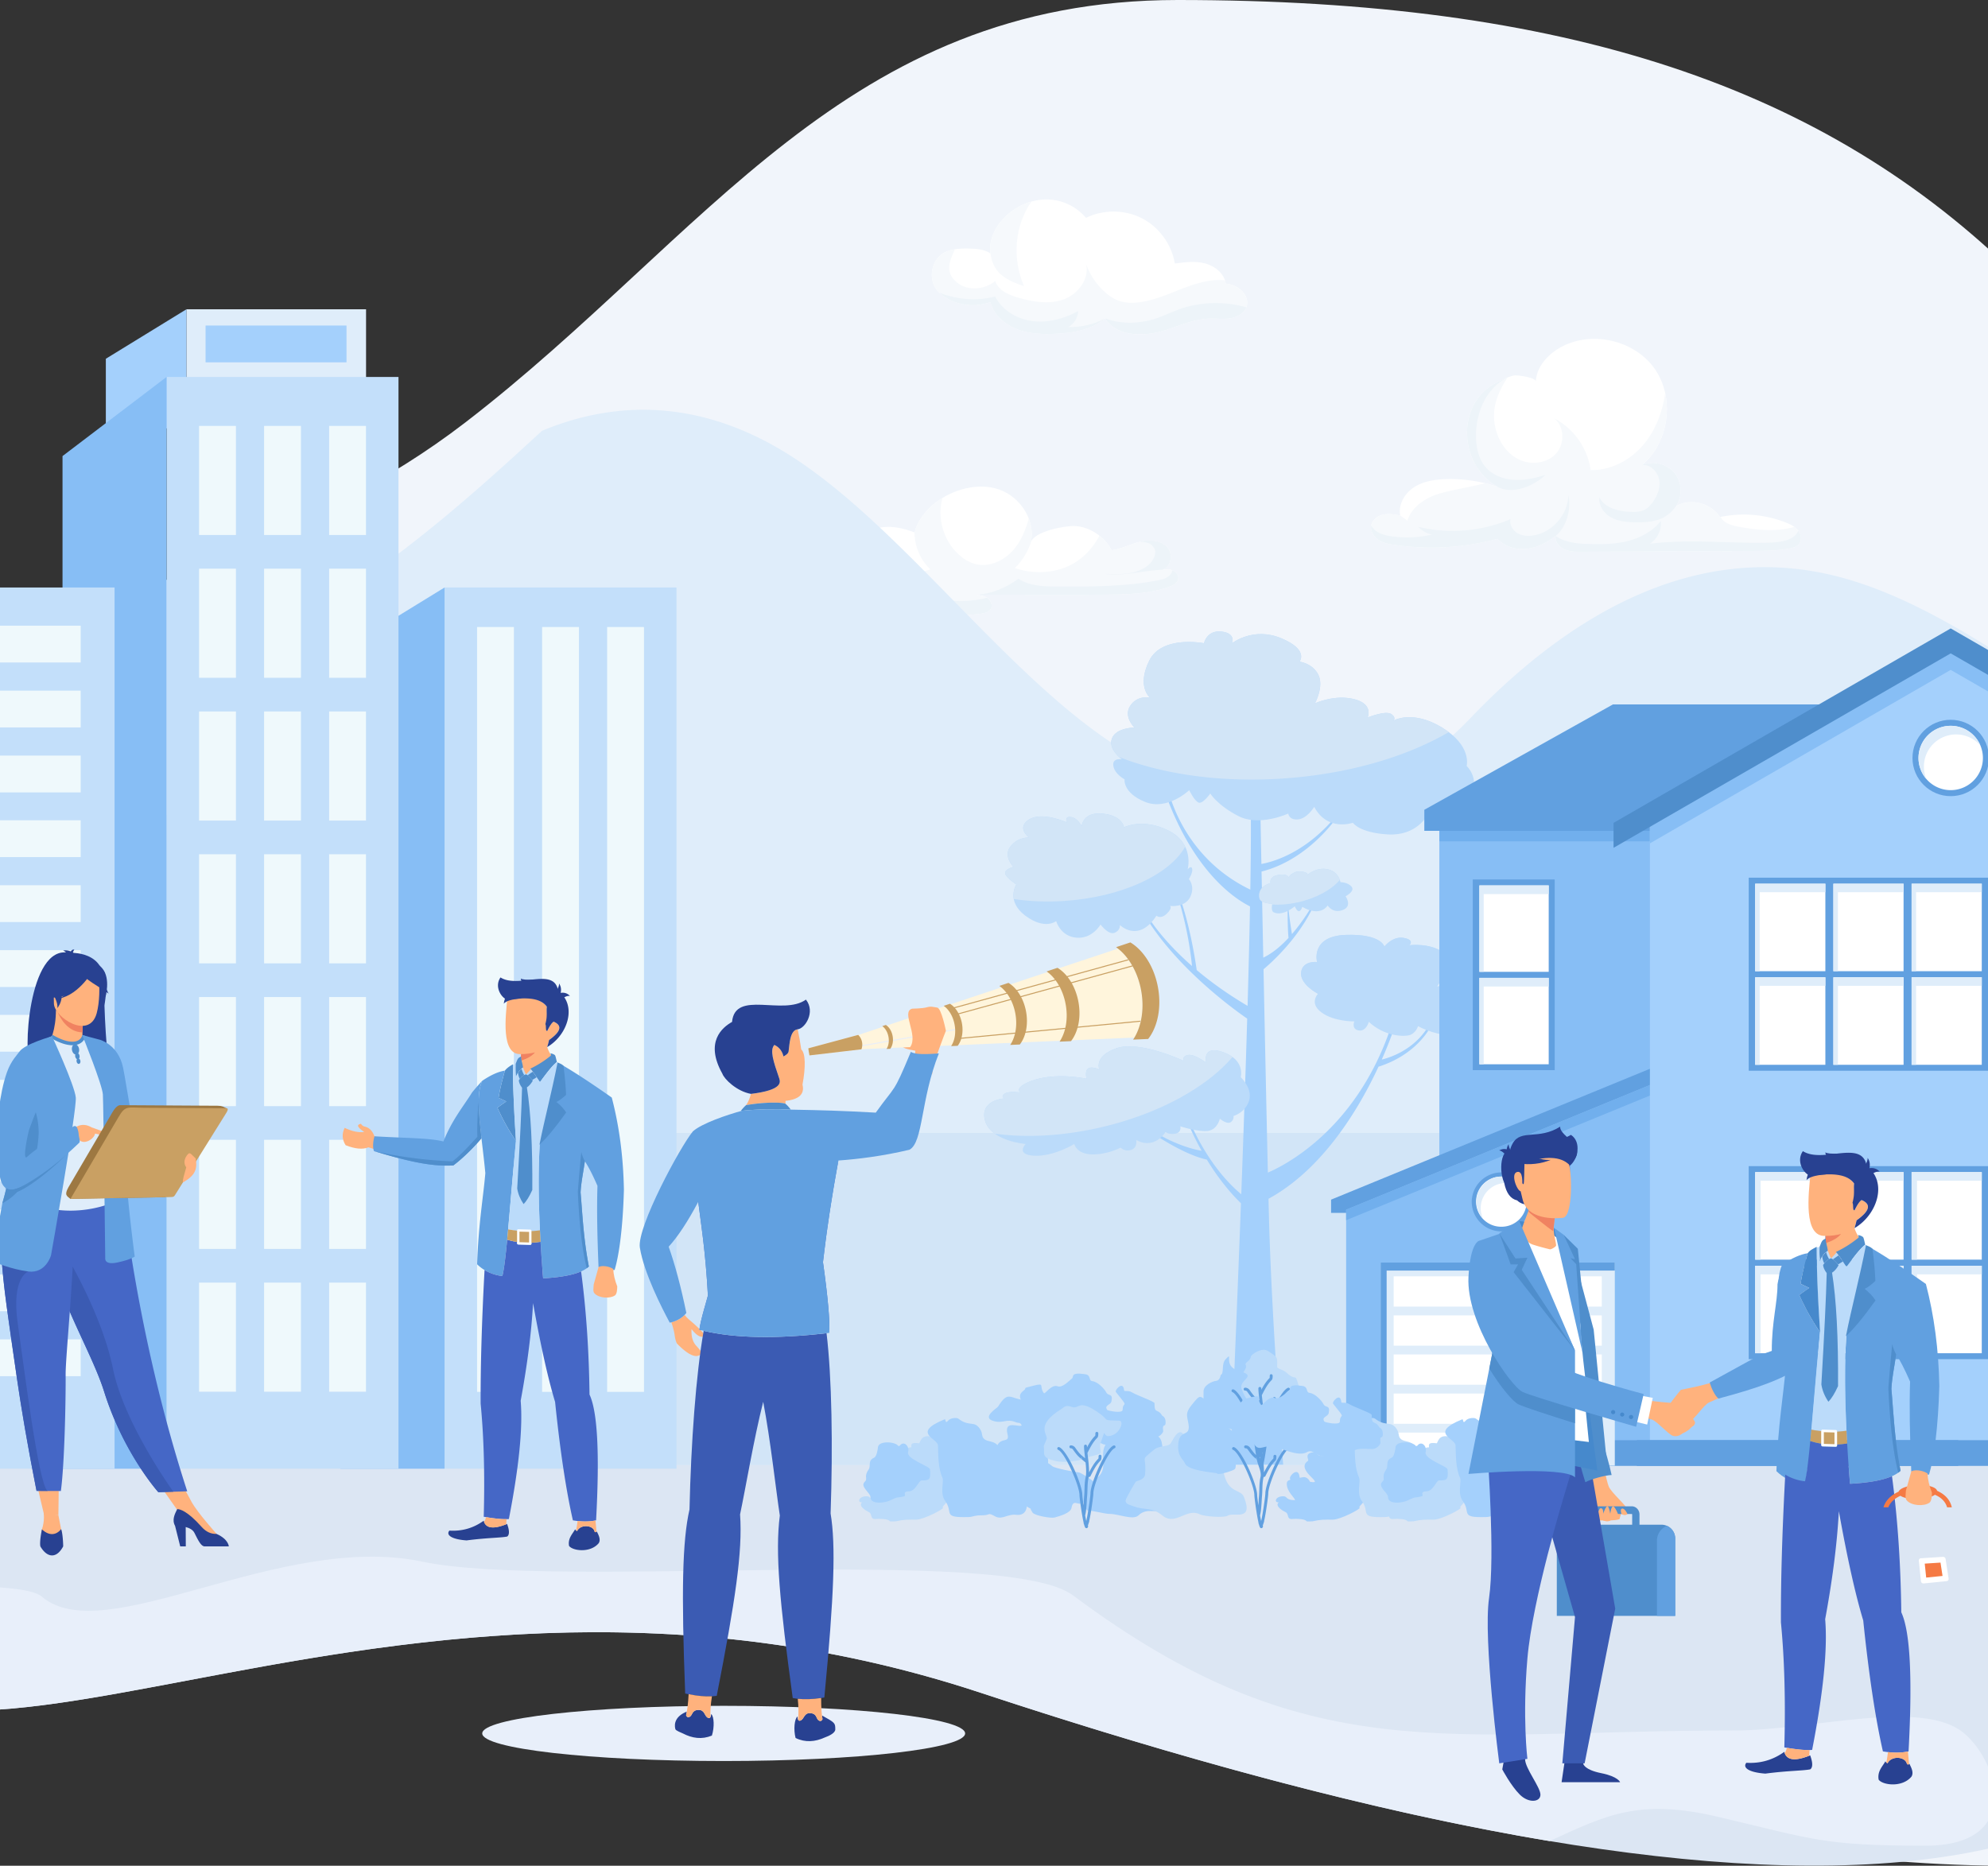 <svg width="375" height="352" fill="none" xmlns="http://www.w3.org/2000/svg"><rect width="100%" height="100%" fill="#333333" stroke="none"/><path fill-rule="evenodd" clip-rule="evenodd" d="M222.141 0c-62.67 0-89.072 44.823-134.317 79.666C27.941 125.783-31.934 95.763-41.522 251.579c-8.532 138.683 97.948 15.016 248.083 64.693 150.137 49.677 303.045 69.683 257.672-91.046C418.86 64.495 367.759 0 222.141 0Z" fill="#F1F5FB"/><path d="M136.509 332.244c25.154 0 45.545-2.331 45.545-5.206 0-2.876-20.391-5.207-45.545-5.207-25.154 0-45.545 2.331-45.545 5.207 0 2.875 20.391 5.206 45.545 5.206Z" fill="#E8EFFA"/><path fill-rule="evenodd" clip-rule="evenodd" d="M181.288 92.38c-4.061 1.212-7.745 4.24-8.778 8.074-2.32-.913-4.918-1.427-7.306-.712-2.387.716-4.443 2.928-4.337 5.416-2.13-.455-4.295-.912-6.461-.701-2.076.2-4.341 1.161-5.578 2.918-.384.547-.624 1.233-.499 1.891-1.665-1.129-3.881-1.39-5.843-1.166-1.131.131-2.277.462-3.141 1.199-.866.737-1.392 1.947-1.085 3.042.536 1.915 2.982 2.398 4.965 2.529 3.671.241 7.343.485 11.014.727 10.182.673 20.427 1.344 30.57.213.83-.092 1.798-.294 2.139-1.055.317-.706-.121-1.566-.772-1.984-.65-.418-1.453-.504-2.223-.579l13.941.019c3.721.006 7.441.01 11.16-.033 3.907-.044 7.899-.157 11.562-1.511.712-.263 1.5-.681 1.634-1.429.131-.72-.457-1.41-1.144-1.658-.688-.245-1.446-.159-2.17-.069 1.849-.086 2.5-2.885 1.258-4.258-1.243-1.374-3.387-1.475-5.184-1.032-1.798.447-3.481 1.331-5.313 1.598-1.342-2.546-4.065-4.424-6.955-4.577-1.724-.09-7.801.989-8.311 3.159.973-4.138-1.911-8.611-5.922-10.038-2.219-.789-4.788-.714-7.221.013v.004Z" fill="#fff"/><path fill-rule="evenodd" clip-rule="evenodd" d="M148.828 107.375c-.384.547-.624 1.234-.499 1.892-1.665-1.13-3.881-1.391-5.843-1.167-1.131.131-2.277.463-3.141 1.199-.866.737-1.392 1.947-1.085 3.043.536 1.914 2.982 2.397 4.965 2.528l11.014.727c10.182.673 20.427 1.345 30.57.213.83-.092 1.798-.294 2.139-1.055.317-.706-.121-1.565-.772-1.984-.65-.418-1.453-.504-2.223-.579 4.648.008 9.295.013 13.941.019 3.721.006 7.441.01 11.16-.032 3.907-.045 7.899-.158 11.562-1.512.712-.263 1.5-.681 1.634-1.429.131-.719-.457-1.41-1.144-1.657-.688-.246-1.446-.16-2.17-.07 1.849-.086 2.5-2.885 1.258-4.258-1.243-1.374-3.387-1.475-5.184-1.032-1.798.447-3.481 1.331-5.313 1.598a8.75 8.75 0 0 0-2.318-2.761c-1.15 2.279-2.987 4.217-5.232 5.439-3.108 1.694-7.371 1.866-10.706.671a12.305 12.305 0 0 0 3.086-5.03 1.386 1.386 0 0 0-.096.265c.361-1.533.19-3.113-.371-4.567-.572 2.046-1.365 4.028-2.696 5.668-1.745 2.151-4.619 3.589-7.311 2.927-1.214-.299-2.3-.991-3.224-1.833-2.891-2.625-4.124-7.002-3.024-10.67-2.544 1.548-4.571 3.835-5.295 6.522h-.004c.008 2.605 1.094 5.21 3.014 6.979-4.08 1.274-8.849 1.207-12.891-.177a9.48 9.48 0 0 0 4.86 3.367c-4.069 1.437-8.656 1.345-12.665-.247-1.117-.444-2.281-1.103-2.678-2.235-.401-1.149.148-2.456 1.031-3.294.094-.088.19-.169.29-.247-1.792.364-3.589 1.279-4.639 2.775v.004Z" fill="#F6F9FC"/><path fill-rule="evenodd" clip-rule="evenodd" d="M218.932 107.515c1.849-.086 2.5-2.885 1.258-4.258-1.243-1.374-3.387-1.475-5.184-1.032.595.004 1.338.075 1.862.36.524.284.952.789 1.033 1.38.044.316-.013.638-.111.941-.444 1.351-1.709 2.289-3.044 2.782-2 .738-4.197.666-6.328.585 3.525.47 6.962-.587 10.516-.756l-.002-.002Zm-32.756 5.258c.651.418 1.089 1.278.772 1.984-.341.761-1.309.963-2.139 1.055-10.143 1.133-20.386.462-30.57-.213-3.671-.242-7.343-.486-11.014-.727-1.983-.131-4.429-.614-4.965-2.528-.307-1.096.219-2.304 1.085-3.043-.403.79-.056 1.761.551 2.408.607.646 1.459.997 2.304 1.266 3.856 1.22 7.991 1.062 12.031.895a4.18 4.18 0 0 1-3.078-2.15c5.123 2.279 10.894 2.469 16.499 2.622 3.406.094 6.856.181 10.176-.587a7.642 7.642 0 0 1-4.491-1.371c4.324.888 8.577 1.521 12.841.389h-.002Z" fill="#EDF4F9"/><path fill-rule="evenodd" clip-rule="evenodd" d="M183.953 112.194c4.649.008 9.295.013 13.941.019 3.722.006 7.441.01 11.16-.033 3.907-.044 7.899-.157 11.562-1.511.712-.263 1.5-.681 1.634-1.429.131-.72-.457-1.41-1.144-1.658.017.568-.478 1.042-.96 1.345-.482.305-1.051.43-1.609.539-6.298 1.241-12.765 1.216-19.181 1.188-2.502-.012-5.171-.071-7.241-1.474-2.411 1.752-5.178 2.954-8.162 3.012v.002Z" fill="#EDF4F9"/><path fill-rule="evenodd" clip-rule="evenodd" d="M282.531 91.86c-7.348-4.051-7.997-15.728-.261-19.65.95-.482 2.367-1.226 3.423-1.382.536-.078 4.042.373 4.006 1.16.128-2.677 2.115-4.96 4.431-6.318 5.81-3.413 14.108-1.617 17.985 3.892 3.875 5.51 2.755 13.92-2.427 18.224 2.062-.921 4.7-.313 6.148 1.42 1.448 1.731 1.574 4.434.299 6.297 2.725-1.575 6.619-.608 8.291 2.052a21.642 21.642 0 0 1 12.455 1.034c.876.348 1.765.783 2.331 1.537.565.754.693 1.913.054 2.603-.409.445-1.033.614-1.626.731-2.268.451-4.597.464-6.908.476l-32.42.155c-1.089.006-2.216.004-3.209-.445-.992-.447-1.812-1.471-1.66-2.547-1.583 1.25-3.443 2.215-5.448 2.434-2.004.219-4.153-.393-5.514-1.88a47.91 47.91 0 0 1-19.408 1.149c-1.063-.155-2.154-.361-3.05-.951-.897-.591-1.56-1.662-1.36-2.715.2-1.059 1.21-1.814 2.262-2.045 1.052-.23 2.147-.036 3.203.179-.415-2.055.829-4.182 2.584-5.33 1.755-1.146 3.923-1.478 6.017-1.543 3.32-.104 6.659.393 9.804 1.463h-.002Z" fill="#fff"/><path fill-rule="evenodd" clip-rule="evenodd" d="M260.923 97.091c-1.052.23-2.062.988-2.261 2.045-.2 1.055.464 2.126 1.359 2.715.899.59 1.989.796 3.051.951 6.457.95 13.108.554 19.408-1.149 1.361 1.485 3.509 2.097 5.514 1.88 2.004-.219 3.867-1.184 5.447-2.434-.152 1.076.668 2.1 1.661 2.547.993.447 2.12.451 3.208.445 10.806-.05 21.614-.103 32.42-.155 2.314-.012 4.641-.023 6.908-.476.594-.117 1.218-.286 1.627-.731.639-.69.51-1.849-.054-2.603a3.454 3.454 0 0 0-.745-.717c-3.287.957-6.914.61-10.328 0-1.169-.21-2.415-.49-3.216-1.362a2.106 2.106 0 0 1-.344-.52c-.05.01-.103.017-.153.029-1.673-2.661-5.567-3.628-8.291-2.053 1.275-1.862 1.148-4.565-.3-6.298-1.447-1.732-4.085-2.342-6.148-1.42 3.873-3.218 5.476-8.727 4.422-13.605-.497 3.358-1.668 6.631-3.753 9.292-2.468 3.142-6.321 5.325-10.317 5.214-.537-4.11-3.202-7.883-6.896-9.768 2.002 1.529 2.056 4.853.341 6.696-1.714 1.846-4.708 2.164-6.973 1.069-2.268-1.097-3.808-3.392-4.401-5.837-.883-3.637.361-6.695 2.264-9.63-.749.297-1.515.696-2.101.992-7.736 3.922-7.087 15.599.261 19.65a27.58 27.58 0 0 0-2.396-.696c-2.661.702-5.612 1.141-8.243 1.857-2.78.756-5.575 2.47-6.416 5.225a12.761 12.761 0 0 0-1.35-.978c-1.056-.213-2.15-.407-3.203-.177l-.002.002Z" fill="#F6F9FC"/><path fill-rule="evenodd" clip-rule="evenodd" d="M282.531 91.86c-7.348-4.051-7.997-15.728-.261-19.65.588-.298 1.352-.697 2.101-.992-3.869 1.88-5.874 6.342-5.943 10.638-.036 2.228.352 4.59 1.807 6.275 1.313 1.52 3.345 2.279 5.349 2.402 2.005.123 4-.336 5.922-.915-2.272 2.14-6.239 3.75-8.975 2.242Zm33.605 3.645c1.274-1.863 1.148-4.566-.3-6.298-1.448-1.732-4.086-2.342-6.148-1.42 1.523-.28 2.974 1.152 3.278 2.667.303 1.516-.325 3.083-1.239 4.332-.38.517-.822 1.01-1.382 1.327-.853.478-1.88.5-2.855.455-2.235-.108-4.764-.735-5.793-2.718-.196 1.532.852 3.015 2.204 3.761 1.352.746 2.949.896 4.495.927 1.459.029 2.939-.035 4.335-.46 1.396-.427 2.577-1.37 3.403-2.573h.002Zm23.079 4.621c.564.754.693 1.913.053 2.603-.409.445-1.033.614-1.626.731-2.267.451-4.596.464-6.908.476l-32.42.155c-1.089.006-2.216.004-3.208-.445-.993-.447-1.813-1.471-1.661-2.547 1.713 1.202 3.757 1.44 5.85 1.517 2.535.094 5.1.09 7.565-.501 2.465-.589 4.848-1.822 6.411-3.817.194 1.653-.63 3.386-2.035 4.282 7.315-.9 14.721-.056 22.088-.198 2.147-.04 5.1-.265 5.894-2.258l-.003.002Zm-45.772.973c-1.583 1.25-3.443 2.215-5.448 2.434-2.004.219-4.153-.393-5.514-1.88a47.91 47.91 0 0 1-19.408 1.149c-1.063-.155-2.154-.361-3.05-.951-.897-.591-1.56-1.662-1.36-2.715.86 1.663 3.122 2.022 4.99 2.179 2.153.185 4.334.027 6.438-.462a4.859 4.859 0 0 1-2.58-1.471c5.758 1.408 11.969.894 17.416-1.447-.232 1.055.434 2.164 1.377 2.69.943.527 2.093.558 3.153.353 3.511-.675 6.322-4.006 6.393-7.577.563 2.61-.311 6.038-2.405 7.696l-.002.002Z" fill="#EDF4F9"/><path fill-rule="evenodd" clip-rule="evenodd" d="M194.571 38.02c3.567-.992 7.503-.124 10.293 3.081 3.272-1.613 7.306-1.58 10.549.088 3.243 1.67 5.612 4.932 6.196 8.529 1.906-.255 3.874-.505 5.735-.014 1.86.495 3.609 1.922 3.872 3.827 2.312.077 4.739 2.318 3.877 4.464-.488 1.216-1.83 1.886-3.128 2.068-1.298.182-2.619-.012-3.926.036-2.815.104-5.449 1.309-8.13 2.168-2.219.712-4.663 1.04-6.979.622-1.789-.323-3.548-1.257-4.472-2.822-2.525 2.156-6.017 2.749-9.335 2.904-2.469.115-5.003.023-7.307-.873-2.305-.897-4.357-2.718-4.996-5.104-3.264 1.149-7.053.57-9.627-1.769-1.92-1.742-1.844-4.96-.075-6.806 1.396-1.454 3.652-1.567 5.668-1.521 1.401.03 2.891.12 4.041.925-.313-2.082.523-4.213 1.836-5.859 1.572-1.968 3.667-3.322 5.908-3.944Z" fill="#fff"/><path fill-rule="evenodd" clip-rule="evenodd" d="M194.571 38.02c-2.241.622-4.334 1.976-5.908 3.944-1.314 1.646-2.151 3.775-1.836 5.859.24 1.594.801 2.992 2.039 4.022 1.239 1.032 2.769 1.646 4.301 2.143-2.237-5.153-1.83-11.373 1.404-15.968Z" fill="#F6F9FC"/><path fill-rule="evenodd" clip-rule="evenodd" d="M177.193 55.223c2.576 2.339 6.363 2.918 9.627 1.769.639 2.386 2.691 4.209 4.995 5.105 2.305.897 4.839.987 7.308.872 3.318-.155 6.81-.748 9.335-2.904.924 1.565 2.683 2.5 4.472 2.822 2.316.418 4.76.09 6.979-.622 2.681-.86 5.315-2.064 8.13-2.167 1.309-.048 2.628.145 3.926-.037s2.64-.852 3.128-2.068c.862-2.144-1.565-4.387-3.877-4.464a3.704 3.704 0 0 0-.151-.644 11.318 11.318 0 0 0-2.744.061c-4.66.654-8.803 3.509-13.473 4.088-1.257.157-2.561.138-3.761-.276-1.047-.364-1.972-1.017-2.786-1.767a13.035 13.035 0 0 1-3.445-5.217c.716 2.825-1.518 5.754-4.266 6.729-2.749.972-5.797.445-8.598-.372-1.762-.516-3.721-1.368-4.249-3.125-2.06 1.715-5.38 1.956-7.371.163-2.262-2.037-1.119-4.04-.271-6.142-1.136.18-2.198.571-2.985 1.392-1.769 1.846-1.845 5.063.075 6.806l.002-.002Z" fill="#F6F9FC"/><path fill-rule="evenodd" clip-rule="evenodd" d="M208.456 60.067c-2.525 2.156-6.017 2.749-9.335 2.904-2.469.115-5.004.023-7.308-.873-2.304-.897-4.356-2.718-4.996-5.104-3.264 1.149-7.052.57-9.627-1.769 3.368 1.307 7.032 1.621 10.53.718 1.336 2.633 4.195 4.3 7.131 4.65 2.936.349 5.919-.494 8.527-1.888-.041 1.247-.799 2.442-1.907 3.016 2.471.023 4.817-.47 6.985-1.652v-.002Zm26.639-2.074c-.488 1.216-1.83 1.886-3.128 2.068-1.298.182-2.619-.011-3.927.037-2.814.103-5.449 1.308-8.129 2.167-2.22.712-4.664 1.04-6.979.622-1.79-.322-3.549-1.257-4.472-2.822 2.813 1.08 6.221 1.042 9.109.178 1.639-.49 3.175-1.283 4.782-1.868 3.981-1.446 8.689-1.588 12.747-.382h-.003Z" fill="#EDF4F9"/><path fill-rule="evenodd" clip-rule="evenodd" d="M-36.067 213.722H413.76c-10.952-35.67-22.543-65.543-36.19-90.105-10.123-6.44-20.284-12.041-30.587-14.759-23.578-6.215-47.346 3.33-69.689 26.706-20.892 21.864-46.787 18.632-68.144 4.207-20.312-13.714-39.46-40.59-59.816-53.656-15.455-9.92-31.456-11.352-47.101-4.832-8.066 7.448-16.43 15-25.65 22.096a131.522 131.522 0 0 1-8.244 5.847c-18.304 23.84-35.386 58.166-56.553 44.429-3.625-2.354-7.12-6.232-10.625-9.996-16.503 12.037-29.747 31.04-37.225 70.061l-.004.002Z" fill="#DFEDFA"/><path fill-rule="evenodd" clip-rule="evenodd" d="M-41.973 276.43h469.582c-.63-11.753-2.95-25.074-7.212-40.167a1046.244 1046.244 0 0 0-6.634-22.541h-449.83c-2.514 13.113-4.38 28.473-5.497 46.602-.361 5.874-.496 11.226-.41 16.106Z" fill="#D2E5F7"/><path fill-rule="evenodd" clip-rule="evenodd" d="M-41.973 276.43c1.726 100.364 96.236-.295 227.011 42.952 123.03 40.686 248.068 59.545 242.571-42.952H-41.973Z" fill="#DCE6F3"/><path fill-rule="evenodd" clip-rule="evenodd" d="M-39.08 299.666c16.897 59.499 105.62-19.47 224.118 19.718 36.759 12.156 73.695 22.359 107.276 27.964 10.664-4.895 16.823-8.091 31.792-4.567 18.192 4.283 19.814 5.434 39.168 5.434 18.112 0 13.938-15.392 7.316-21.124-7.861-6.806-28.97-.608-43.339-.608-54.548 0-80.413 7.65-124.871-25.511-12.786-9.535-97.789-1.076-122.698-6.338-26.988-5.703-59.947 16.776-71.823 6.572-3.753-3.226-29.908-1.523-46.939-1.538v-.002Z" fill="#E8EFFA"/><path fill-rule="evenodd" clip-rule="evenodd" d="M217.266 213.256s4.504 3.01 9.4 3.859a55.126 55.126 0 0 1-2.972-6.192h.474s3.241 8.776 9.977 14.395c.403-10.89.796-22.356 1.117-33.136-2.907-2.011-13.599-9.822-19.467-19.716l.418-.085s2.356 4.368 8.637 9.872c-.778-7.894-2.99-14.015-2.99-14.015l.35.084c2.139 5.632 3.22 12.504 3.529 14.696 2.569 2.166 5.735 4.479 9.594 6.754.19-6.668.35-13.023.459-18.77-2.786-1.379-10.998-6.635-16.397-22.538l.747-.356s2.264 13.268 15.708 19.735c.132-7.978.155-14.545.015-18.757l1.801-.079s.109 5.615.275 13.992c1.95-.339 8.574-2.014 14.584-9.662h.279s-5.436 8.709-14.835 11.095l.327 16.244c1.745-.827 3.373-2.223 4.761-3.721-.192-1.742-.169-5.715-.169-5.715l.137-.033c.111 1.443.524 4.077.678 5.022 2.309-2.674 3.813-5.376 3.813-5.376l.284.036c-2.824 6.044-7.707 10.508-9.458 11.985.269 13.259.574 27.79.82 38.356 2.943-1.251 16.616-7.97 23.178-27.366h.676s-.777 2.442-2.371 6.043c1.242-.294 5.748-1.612 8.531-5.882l.541-.08s-2.525 5.045-9.685 7.306c-3.548 7.646-10.341 19.237-20.751 24.922.025 1.096.052 2.122.075 3.066.539 20.821 2.695 47.089 2.695 47.089h-9.97s1.013-22.708 2.004-49.314c-1.428-1.378-3.896-4.063-6.445-8.241-.815-.152-4.353-1.011-10.71-5.279l.339-.242-.003.004Z" fill="#A4D0FC"/><path fill-rule="evenodd" clip-rule="evenodd" d="M271.04 186.129s4.37-.648 6.555 1.786c2.185 2.437.067 2.841.067 2.841s1.912 1.055 1.776 1.462c-.136.405-1.434-.163-1.434-.163s-.751 3.572-4.303 3.328c-3.552-.242-6.213-1.786-6.213-1.786s-.409 1.38-1.638 1.704c-1.229.324-4.781.163-7.648-2.517 0 0-.478 1.866-1.912 1.623-1.434-.244-.82-1.706-.82-1.706s-3.825.081-6.215-1.705c-2.389-1.786-.614-3.491-.614-3.491s-3.481-1.786-3.209-4.059c.275-2.273 3.005-1.947 3.005-1.947s-1.298-4.873 5.395-5.114c6.694-.244 7.306 2.192 7.306 2.192s1.571-2.029 3.688-1.623c2.116.407 1.024 1.38 1.024 1.38s3.825-.488 6.282 1.298c2.458 1.786-1.092 6.496-1.092 6.496v.001Zm-66.078 17.397s-5.929-1.335-10.556.463c-3.237 1.258-1.936 2.129-1.936 2.129s-2.223-.34-3.01.255c-.787.597.071.852.071.852s-4.802.255-3.725 4.176c1.073 3.919 7.669 4.429 7.669 4.429s-2.007 2.045 1.649 2.216c3.656.17 7.526-2.216 7.526-2.216s.357 1.876 3.295 1.961c2.94.084 5.447-1.278 5.447-1.278s.787.854 2.007.426c1.219-.426.931-1.874.931-1.874s3.01 2.045 5.52-1.449c0 0 .787.513 1.935.256 1.147-.256.861-1.364.861-1.364s3.438 1.108 5.232.853c1.793-.255 2.223-2.302 2.223-2.302s1.288 1.109 2.006.681c.717-.426.573-1.193.573-1.193s2.223-.594 2.939-2.894c.716-2.302-1.578-4.432-1.578-4.432s.931-3.153-3.226-4.686-3.296 1.959-3.296 1.959-2.222-1.704-3.441-1.449c-1.217.255-.789 1.107-.789 1.107s-8.314-3.919-12.686-2.384c-4.372 1.532-3.224 4.003-3.224 4.003s-1.505-.681-2.15-.169c-.645.511-.269 1.922-.269 1.922l.002.002Zm47.899-37.091s1.415 0 2.099.867c.683.867-1.141 1.79-1.141 1.79s1.369 1.899-.549 2.603c-1.916.706-2.828-.867-2.828-.867s-1.279 2.278-4.793.27c0 0-.228.813-.639.813-.411 0-.776-.922-.776-.922s-2.191 1.952-3.97 1.139c-.594-.27-.275-1.627-.275-1.627s-2.191 0-2.419-1.03c-.229-1.032.138-2.279 2.098-2.875 0 0-.366-1.193 1.414-1.519 1.777-.327 1.962.433 1.962.433s.82-1.247 2.371-1.086c1.551.165 1.187.653 1.187.653s1.643-1.52 3.788-1.084c2.145.431 2.465 2.44 2.465 2.44l.006.002Zm-58.747-8.416s-2.018-.184-3.489 1.659c-1.473 1.842.541 3.87.541 3.87s-1.783.46-1.551 1.291c.232.828 2.095 2.025 2.095 2.025s-2.016 3.133 1.705 5.899c3.721 2.764 5.814 1.013 5.814 1.013s.775 2.856 3.798 3.132c3.024.277 4.573-2.488 4.573-2.488s1.473 2.028 2.634 1.568c1.164-.461 1.008-1.476 1.008-1.476s3.487 3.503 6.899-1.749c0 0 .778.737 1.939-.37 1.162-1.107.62-1.475.62-1.475s2.79.368 3.798-1.658c1.008-2.027-.232-3.41-.232-3.41s.774-1.197.62-1.934c-.155-.739-.852.092-.852.092s1.319-4.794-3.568-7.28c-4.882-2.49-8.448-.644-8.448-.644s-.232-2.212-4.032-2.58c-3.798-.371-3.953 2.395-3.953 2.395s-.699-1.565-2.016-1.751c-1.319-.184-.776 1.015-.776 1.015s-4.65-2.122-7.131-.553c-2.483 1.566 0 3.409 0 3.409h.004Zm53.922-25.321s3.71-1.732 7.421-.786c3.709.943 2.517 3.464 2.517 3.464s3.445-1.417 4.505-.631c1.059.788.264 1.26.264 1.26s3.577-2.204 9.274 1.261c5.697 3.464 4.637 7.245 4.637 7.245s2.385 2.206.926 5.198c-1.458 2.993-4.902 2.362-4.902 2.362s.53 2.047-.795 2.52c-1.325.472-2.65-.786-2.65-.786s-1.989 3.938-7.419 3.622c-5.432-.313-6.624-2.205-6.624-2.205s-4.767 1.735-7.286-2.992c0 0-1.325 2.206-3.048 2.363-1.722.158-1.854-1.103-1.854-1.103s-5.43 2.519-9.405.472c-3.974-2.047-5.299-4.253-5.299-4.253s-1.325 1.89-2.12 1.733c-.794-.158-1.854-2.364-1.854-2.364s-4.107 3.938-8.347 2.206c-4.239-1.732-3.842-4.253-3.842-4.253s-1.854-.945-2.119-2.52c-.265-1.575 1.591-1.26 1.591-1.26s-2.649-1.89-1.856-3.939c.795-2.046 4.239-2.046 4.239-2.046s-2.12-2.047-.795-4.096c1.325-2.047 3.71-1.573 3.71-1.573s-2.517-2.049-.133-6.929c2.385-4.884 10.336-3.309 10.336-3.309s.528-2.518 3.31-2.204c2.782.315 1.987 2.204 1.987 2.204s3.975-3.149 9.274-.943c5.299 2.204 3.442 4.41 3.442 4.41s2.518.314 3.577 2.52c1.06 2.204-.662 5.354-.662 5.354v-.002Z" fill="#BBDBFA"/><path fill-rule="evenodd" clip-rule="evenodd" d="M209.753 139.314c.794-2.047 4.239-2.047 4.239-2.047s-2.12-2.046-.795-4.095c1.325-2.047 3.71-1.573 3.71-1.573s-2.518-2.049-.133-6.931 10.336-3.307 10.336-3.307.528-2.519 3.31-2.204c2.782.315 1.987 2.204 1.987 2.204s3.974-3.15 9.274-.944c5.299 2.204 3.442 4.41 3.442 4.41s2.518.315 3.577 2.521c1.06 2.204-.662 5.354-.662 5.354s3.709-1.732 7.421-.787c3.709.944 2.517 3.465 2.517 3.465s3.445-1.418 4.504-.631c1.06.788.265 1.26.265 1.26s3.577-2.204 9.274 1.26c.469.286.876.574 1.258.86-8.005 4.678-19.103 7.962-31.479 8.764-11.707.76-22.48-.838-30.707-4.072-.728-.674-1.903-2.047-1.338-3.503v-.004Zm-23.947 72.089c-1.075-3.919 3.725-4.176 3.725-4.176s-.858-.255-.071-.852c.787-.596 3.01-.255 3.01-.255s-1.305-.871 1.936-2.129c4.625-1.798 10.556-.463 10.556-.463s-.376-1.411.269-1.922c.643-.512 2.15.169 2.15.169s-1.146-2.471 3.224-4.003c4.372-1.533 12.686 2.384 12.686 2.384s-.428-.852.789-1.107 3.44 1.449 3.44 1.449-.86-3.494 3.297-1.959a6.653 6.653 0 0 1 1.669.88c-4.989 5.893-14.621 11.142-26.14 13.561-6.787 1.425-13.24 1.659-18.705.897-.85-.615-1.543-1.417-1.831-2.47l-.004-.004Z" fill="#D2E5F7"/><path fill-rule="evenodd" clip-rule="evenodd" d="M248.641 187.509s-3.481-1.786-3.209-4.059c.275-2.273 3.005-1.947 3.005-1.947s-1.298-4.873 5.395-5.114c6.694-.244 7.306 2.192 7.306 2.192s1.571-2.029 3.688-1.623c2.116.407 1.024 1.38 1.024 1.38s3.825-.488 6.282 1.298c2.458 1.786-1.092 6.495-1.092 6.495s2.267-.331 4.354.392c-3.452 1.839-8.041 3.119-13.119 3.449-5.38.347-10.311-.438-13.986-1.991.169-.296.35-.47.35-.47l.002-.002Z" fill="#BBDBFA"/><path fill-rule="evenodd" clip-rule="evenodd" d="M244.787 170.244c-1.716.38-3.362.507-4.827.417l.031-.16s-2.191 0-2.419-1.03c-.229-1.032.138-2.279 2.098-2.875 0 0-.366-1.193 1.413-1.519 1.778-.327 1.963.433 1.963.433s.82-1.247 2.371-1.086c1.551.165 1.187.653 1.187.653s1.643-1.52 3.788-1.084c1.524.307 2.12 1.402 2.34 2.014-1.503 1.82-4.431 3.46-7.949 4.237h.004Zm-53.557-.627c-.282-1.56.48-2.751.48-2.751s-1.861-1.199-2.095-2.025c-.232-.831 1.551-1.291 1.551-1.291s-2.016-2.028-.541-3.87c1.471-1.843 3.489-1.659 3.489-1.659s-2.483-1.841 0-3.409c2.48-1.567 7.131.553 7.131.553s-.542-1.197.775-1.015c1.318.182 2.016 1.751 2.016 1.751s.156-2.766 3.954-2.395c3.798.368 4.032 2.58 4.032 2.58s3.563-1.844 8.448.644c1.638.835 2.569 1.926 3.095 3.01-2.953 5.273-11.994 9.536-22.867 10.24-3.339.216-6.536.076-9.464-.363h-.004Z" fill="#D2E5F7"/><path fill-rule="evenodd" clip-rule="evenodd" d="M359.453 271.218h-87.945V154.444l33.476-18.707h54.469v135.481Z" fill="#87BEF5"/><path fill-rule="evenodd" clip-rule="evenodd" d="M359.453 158.725v-22.988h-54.469l-33.476 18.707v4.281h87.945Z" fill="#71AFED"/><path fill-rule="evenodd" clip-rule="evenodd" d="M362.289 156.747v-23.844h-58.044l-35.573 19.878v3.966h93.617Zm-45.921 72.085v-29.299l-65.285 26.798v2.501h65.285Z" fill="#61A0E0"/><path fill-rule="evenodd" clip-rule="evenodd" d="m313.532 203.76-59.611 24.47v43.556h59.611V203.76Z" fill="#87BEF5"/><path fill-rule="evenodd" clip-rule="evenodd" d="M253.921 228.23v1.983l59.611-24.467v-1.986l-59.611 24.47Z" fill="#71AFED"/><path fill-rule="evenodd" clip-rule="evenodd" d="M424.702 271.786H311.224V151.894l56.011-31.379 12.655 7.37c15.387 28.862 28.179 64.734 40.505 108.378a230.5 230.5 0 0 1 4.305 17.871v17.65l.002.002Z" fill="#A4D0FC"/><path fill-rule="evenodd" clip-rule="evenodd" d="m311.224 159.115 56.739-32.73 15.852 9.145a298.917 298.917 0 0 0-3.416-6.676l-12.436-7.174-56.739 32.725v4.71Z" fill="#87BEF5"/><path fill-rule="evenodd" clip-rule="evenodd" d="m367.965 118.563-63.599 36.684v4.706l63.599-36.685 13.619 7.855a287.991 287.991 0 0 0-3.627-6.798l-9.992-5.764v.002Z" fill="#4F8ECC"/><path fill-rule="evenodd" clip-rule="evenodd" d="M367.965 150.206c-3.976 0-7.212-3.232-7.212-7.205s3.236-7.203 7.212-7.203c3.976 0 7.21 3.232 7.21 7.203s-3.235 7.205-7.21 7.205Z" fill="#61A0E0"/><path fill-rule="evenodd" clip-rule="evenodd" d="M374.04 143.001a6.072 6.072 0 0 1-6.075 6.072 6.068 6.068 0 1 1 0-12.139 6.07 6.07 0 0 1 6.075 6.067Z" fill="#fff"/><path fill-rule="evenodd" clip-rule="evenodd" d="M283.234 232.327a5.625 5.625 0 0 1-5.622-5.619 5.623 5.623 0 0 1 11.244 0 5.628 5.628 0 0 1-5.622 5.619Z" fill="#61A0E0"/><path fill-rule="evenodd" clip-rule="evenodd" d="M287.972 226.708a4.735 4.735 0 0 1-4.736 4.735 4.734 4.734 0 1 1 0-9.467 4.734 4.734 0 0 1 4.736 4.732Z" fill="#fff"/><path d="M369.393 271.711H251.467v4.853h117.926v-4.853Z" fill="#61A0E0"/><path d="M426.677 271.711H308.753v4.853h117.924v-4.853Z" fill="#61A0E0"/><path fill-rule="evenodd" clip-rule="evenodd" d="M329.862 202.007h74.676v-16.463a543.798 543.798 0 0 0-7.435-19.953h-67.239v36.416h-.002Z" fill="#61A0E0"/><path d="M344.322 166.726h-13.239v16.505h13.239v-16.505Zm14.751 0h-13.239v16.505h13.239v-16.505Zm14.753 0h-13.238v16.505h13.238v-16.505Zm-29.504 17.656h-13.239v16.507h13.239v-16.507Zm14.751 0h-13.239v16.507h13.239v-16.507Zm14.753 0h-13.238v16.507h13.238v-16.507Z" fill="#fff"/><path d="M375.002 220.01h-45.14v36.416h45.14V220.01Z" fill="#61A0E0"/><path d="M344.322 221.144h-13.239v16.506h13.239v-16.506Zm14.751 0h-13.239v16.506h13.239v-16.506Zm14.753 0h-13.238v16.506h13.238v-16.506Zm-29.504 17.657h-13.239v16.507h13.239v-16.507Zm14.751 0h-13.239v16.507h13.239v-16.507Zm14.753 0h-13.238v16.507h13.238v-16.507Z" fill="#fff"/><path d="M293.266 165.926h-15.454v35.97h15.454v-35.97Z" fill="#61A0E0"/><path d="M292.135 167.047h-13.077v16.303h13.077v-16.303Zm0 17.441h-13.077v16.303h13.077v-16.303Z" fill="#fff"/><path d="M304.606 238.203H260.43v38.319h44.176v-38.319Z" fill="#DFEDFA"/><path fill-rule="evenodd" clip-rule="evenodd" d="M261.564 239.714h43.042v-1.511H260.43v38.319h1.134v-36.808Z" fill="#61A0E0"/><path d="M302.146 240.796h-39.259v5.713h39.259v-5.713Zm0 7.372h-39.259v5.711h39.259v-5.711Zm0 7.37h-39.259v5.715h39.259v-5.715Zm0 7.372h-39.259v5.713h39.259v-5.713Zm0 7.372h-39.259v5.712h39.259v-5.712Z" fill="#fff"/><path fill-rule="evenodd" clip-rule="evenodd" d="M279.058 167.047v16.303h.814v-14.675h12.263v-1.628h-13.077Zm.814 19.069h12.263v-1.628h-13.077v16.303h.814v-14.675Zm-.561 41.814a4.735 4.735 0 0 1 8.224-3.197 4.737 4.737 0 0 0-9.038 1.975c0 1.236.478 2.358 1.254 3.2a4.686 4.686 0 0 1-.44-1.976v-.002Zm83.596-83.298a6.073 6.073 0 0 1 10.662-3.975 6.07 6.07 0 0 0-5.604-3.721 6.07 6.07 0 0 0-6.075 6.067c0 1.523.562 2.91 1.49 3.977a6.076 6.076 0 0 1-.471-2.346l-.002-.002Zm-30.804 78.14h12.219v-1.628h-13.239v16.504h1.02v-14.876Zm14.751 0h12.221v-1.628h-13.241v16.504h1.02v-14.876Zm14.752 0h12.219v-1.628h-13.237v16.504h1.018v-14.876Zm-29.503 17.66h12.219v-1.631h-13.239v16.507h1.02v-14.876Zm14.751 0h12.221v-1.631h-13.241v16.507h1.02v-14.876Zm14.752 0h12.219v-1.631h-13.237v16.507h1.018v-14.876Zm-29.67-72.1h12.386v-1.606h-13.239v16.503h.853v-14.897Zm14.751 0h12.388v-1.606h-13.241v16.503h.853v-14.897Zm14.751 0h12.387v-1.606h-13.237v16.503h.85v-14.897Zm-29.502 17.656h12.386v-1.606h-13.239v16.507h.853v-14.901Zm14.751 0h12.388v-1.606h-13.241v16.507h.853v-14.901Zm14.751 0h12.387v-1.606h-13.237v16.507h.85v-14.901Z" fill="#DFEDFA"/><path d="M69.049 58.352H35.164v22.465H69.05V58.352Z" fill="#DFEDFA"/><path fill-rule="evenodd" clip-rule="evenodd" d="m35.164 58.352-15.2 9.334v13.13h15.2V58.353Z" fill="#A4D0FC"/><path d="M127.608 110.841h-43.75v166.258h43.75V110.841Z" fill="#C3DFFA"/><path fill-rule="evenodd" clip-rule="evenodd" d="m83.858 110.841-19.625 12.051v154.207h19.625V110.841Z" fill="#87BEF5"/><path d="M96.943 118.298h-6.95v144.301h6.95V118.298Zm12.267 0h-6.95v144.301h6.95V118.298Zm12.265 0h-6.95v144.301h6.95V118.298Z" fill="#EFF9FC"/><path d="M75.168 71.116H31.42V277.1h43.748V71.116Z" fill="#C3DFFA"/><path fill-rule="evenodd" clip-rule="evenodd" d="m31.42 71.116-19.627 14.93V277.1H31.42V71.116Z" fill="#87BEF5"/><path d="M44.505 80.355h-6.952v20.582h6.952V80.355Zm12.263 0h-6.95v20.582h6.95V80.355Zm12.267 0h-6.95v20.582h6.95V80.355Zm-24.53 26.936h-6.952v20.583h6.952v-20.583Zm12.263 0h-6.95v20.583h6.95v-20.583Zm12.267 0h-6.95v20.583h6.95v-20.583Zm-24.53 26.938h-6.952v20.585h6.952v-20.585Zm12.263 0h-6.95v20.585h6.95v-20.585Zm12.267 0h-6.95v20.585h6.95v-20.585Zm-24.53 26.938h-6.952v20.585h6.952v-20.585Zm12.263 0h-6.95v20.585h6.95v-20.585Zm12.267 0h-6.95v20.585h6.95v-20.585Zm-24.53 26.94h-6.952v20.583h6.952v-20.583Zm12.263 0h-6.95v20.583h6.95v-20.583Zm12.267 0h-6.95v20.583h6.95v-20.583Zm-24.53 26.936h-6.952v20.583h6.952v-20.583Zm12.263 0h-6.95v20.583h6.95v-20.583Zm12.267 0h-6.95v20.583h6.95v-20.583Zm-24.53 26.939h-6.952v20.585h6.952v-20.585Zm12.263 0h-6.95v20.585h6.95v-20.585Zm12.267 0h-6.95v20.585h6.95v-20.585Z" fill="#EFF9FC"/><path d="M21.61 110.841h-43.747v166.258H21.61V110.841Z" fill="#C3DFFA"/><path d="M15.223 142.552h-30.974v6.944h30.974v-6.944Zm0-12.255h-30.974v6.944h30.974v-6.944Zm0-12.254h-30.974v6.944h30.974v-6.944Zm0 61.223h-30.974v6.944h30.974v-6.944Zm0-12.254h-30.974v6.944h30.974v-6.944Zm0-12.254h-30.974v6.944h30.974v-6.944Zm0 61.224h-30.974v6.944h30.974v-6.944Zm0-12.256h-30.974v6.946h30.974v-6.946Zm0-12.254h-30.974v6.944h30.974v-6.944Zm0 61.223h-30.974v6.944h30.974v-6.944Zm0-12.254h-30.974v6.945h30.974v-6.945Zm0-12.253h-30.974v6.944h30.974v-6.944Z" fill="#EFF9FC"/><path d="M65.365 61.416H38.778v6.944h26.587v-6.944Z" fill="#A4D0FC"/><path fill-rule="evenodd" clip-rule="evenodd" d="M104.02 199.132c-.316-.396-.587-.923-.804-1.583.115-.351.234-.798.357-1.335 2.25-1.598 2.538-2.753.862-3.459-.33.194-.733.781-1.208 1.757-.395-.007-.023-1.039-.236-1.423.438-1.642.037-2.137.16-3.157-1.164-1.648-3.98-2.087-7.454-1.564-.296 3.202-1.285 10.75 2.588 10.507l.027.42c.21 1.308.21 2.701.54 3.832l.153.288c1.254-.729 2.959-2.139 5.015-4.281v-.002Z" fill="#FFB27D"/><path fill-rule="evenodd" clip-rule="evenodd" d="M95.876 188.627c3.475-.526 6.111-.343 7.273 1.305-.123 1.02.161 1.643-.275 3.285.213.384-.046 1.288.352 1.297.474-.978.877-1.563 1.207-1.757 1.676.708 1.388 1.861-.862 3.459a15.64 15.64 0 0 1-.357 1.335c3.953-2.319 5.683-7.94 2.081-10.577-.729-4.66-7.432-.384-10.886-2.565-1.312 1.895.41 4.201 1.467 4.22v-.002Z" fill="#284191"/><path fill-rule="evenodd" clip-rule="evenodd" d="M100.912 198.548c-.636.177-1.893.348-2.627.327l-.027.462c.04.251.03.581.087.834.007-.004.132-.122.14-.124 1.136-.399 1.947-.898 2.429-1.499h-.002Z" fill="#F08261"/><path fill-rule="evenodd" clip-rule="evenodd" d="M105.672 188.575c-.329-.472-.356-.882-.075-1.231.787-.165 1.424.023 1.918.562-.373-.094-.987.128-1.842.667l-.001.002Z" fill="#284191"/><path fill-rule="evenodd" clip-rule="evenodd" d="M104.857 187.117c.323.363.623.442.893.24.167-.683.069-1.283-.295-1.801.046.347-.154.869-.598 1.561Zm-6.535 1.263c-.027-1.007-.42-1.612-1.181-1.811-1.279.587-1.982 1.517-2.112 2.789.428-.52 1.524-.846 3.293-.978Zm2.323-3.551c-.154.428.046.99-.561 1.12-.401 1.849-1.862-.646-1.832-1.335.258.194 1.056.267 2.393.215Z" fill="#284191"/><path fill-rule="evenodd" clip-rule="evenodd" d="M71.745 217.119c-.271-.092-1.181-.305-2.241-.662-1.089.443-2.525.313-4.305-.393-.678-1.072-.74-2.168-.184-3.276 1.403.667 2.636.924 3.698.773-1.32-.869-1.525-1.383-.615-1.546.089.205.277.374.567.506.918.148 1.572.767 1.97 1.859.49.13.992.251 1.253.334-.264.629-.316 1.385-.142 2.405h-.001Z" fill="#FFB27D"/><path fill-rule="evenodd" clip-rule="evenodd" d="M93.832 208.993c1.037 2.295 2.2 4.378 3.495 6.252-.38-5.713-.574-10.525-.58-14.441-.582.325-1.012.635-1.332.973a5.622 5.622 0 0 0-.177.217c-.612 2.186-1.008 3.898-1.189 5.133a68.12 68.12 0 0 1 1.452.679 42.14 42.14 0 0 0-1.669 1.187Z" fill="#4F8ECC"/><path fill-rule="evenodd" clip-rule="evenodd" d="M105.938 200.87c3.289 1.904 7.371 4.728 9.46 6.199 1.41 5.368 2.174 11.167 2.291 17.395-.192 7.159-.906 12.34-1.751 15.131-1.233.054-2.546-.067-3.034-.535-.267-6.297-.334-11.408-.203-15.331-.903-2.069-1.696-3.615-2.377-4.638-.3 2.131-.711 3.981-.807 5.883.348 3.9.519 8.558 1.561 13.973-1.3 1.247-4.174 1.987-8.626 2.229-.836-10.253-1.045-18.718-.63-25.394 1.448-1.139 2.227-3.821 4.36-6.378-.437-.576-1.217-.648-1.655-2.064.476-.156 1.104-.543 1.886-1.159.059-1.151-.356-3.123-.475-5.31v-.001Zm-8.611 14.375c-1.275 13.595-1.809 22.436-2.558 25.501-2.133-.234-3.778-1.233-4.771-2.221.267-7.734 1.171-12.676 1.551-17.197-.687-7.424-2.098-14.251-.578-17.424 1.634-1.099 3.055-1.736 4.267-1.91-.613 2.186-1.008 3.898-1.189 5.133a70.52 70.52 0 0 1 1.452.679 42.14 42.14 0 0 0-1.669 1.187c1.037 2.295 2.2 4.378 3.495 6.252Z" fill="#61A0E0"/><path fill-rule="evenodd" clip-rule="evenodd" d="M89.042 206.112a43.486 43.486 0 0 1 1.93-2.208c-1.056 2.199-.701 6.154-.154 10.846-1.064 1.316-3.35 3.668-5.31 5.13-4.02.232-8.326-.701-14.964-2.707-.268-.691-.182-1.834.087-2.791 6.465.372 10.416.311 13.008.978 1.68-4.182 3.81-6.658 5.403-9.246v-.002Z" fill="#61A0E0"/><path fill-rule="evenodd" clip-rule="evenodd" d="M101.849 204.152c1.171-1.533 2.129-2.907 3.197-3.779-.116-.468-.181-.844-.308-1.199-.059-.167-.424-.365-.906-.455.044.077.14.403.06.453-.022.011-.037.031-.056.044a18.497 18.497 0 0 1-3.796 2.398c.701.815 1.185 1.671 1.807 2.536l.002.002Zm-4.595-3.398c-.03.996-.008 1.815.073 2.454a3.505 3.505 0 0 1 1.33-1.796c-.053-.757-.372-1.344-.338-2.081-.704.265-.7.549-1.065 1.423Z" fill="#4F8ECC"/><path fill-rule="evenodd" clip-rule="evenodd" d="M95.85 231.936c.387-4.291.84-9.897 1.477-16.691-.374-5.615-.566-10.493-.58-14.372.156-.057.325-.071.505-.119-.025.952-.002 1.836.075 2.454a3.505 3.505 0 0 1 1.33-1.796c.202.386.264.808.586 1.282.348-.361.676-.706.891-.969.653.783 1.121 1.602 1.715 2.427 1.158-1.518 2.121-2.905 3.175-3.779.361.184.682.36.968.529-1.48 5.31-2.87 10.269-4.17 14.88-.286 4.596-.275 10.04.033 16.334-.523.081-1.056.132-1.602.157v-.053a.235.235 0 0 0-.232-.232l-2.249-.064a.222.222 0 0 0-.232.219v.04a20.898 20.898 0 0 1-1.688-.247h-.001Z" fill="#BBDBFA"/><path fill-rule="evenodd" clip-rule="evenodd" d="M97.857 203.831c.4-.64.858-1.02 1.386-1.139.39.17.81.568 1.26 1.193-.352.604-.72 1.024-1.114 1.264.735 4.633 1.075 11.086 1.021 19.355-.558 1.232-1.105 2.122-1.641 2.669-.647-.954-1.049-1.94-1.204-2.954.51-8.679.814-15.013.912-18.999-.369-.485-.576-.948-.62-1.389Z" fill="#4F8ECC"/><path fill-rule="evenodd" clip-rule="evenodd" d="M100.501 202.191c.257.347.491.699.729 1.053a13.37 13.37 0 0 1-.831.503c-.3-.397-.586-.691-.858-.882.328-.242.649-.467.96-.672v-.002Zm-2.126-.558c.121.428.29.823.505 1.187-.297.146-.572.384-.824.72-.142-.223-.259-.601-.353-1.134a3.5 3.5 0 0 1 .672-.773Z" fill="#4F8ECC"/><path fill-rule="evenodd" clip-rule="evenodd" d="M90.664 264.811c-.03-6.958.204-15.147.703-24.571l.033-.631c.908.548 2.044.99 3.367 1.135.315-1.291.594-3.604.905-6.867a11.92 11.92 0 0 0 1.864.441v.24c0 .125.106.23.232.234l2.247.063a.222.222 0 0 0 .232-.22v-.169a16.519 16.519 0 0 0 1.717-.175c.126 2.197.288 4.491.484 6.885 3.202-.175 5.591-.608 7.163-1.302.025.184.05.368.073.554.912 7.007 1.417 14.567 1.517 22.676 1.511 3.238 1.926 11.149 1.24 23.731-1.288.285-2.745.285-4.377 0-1.285-5.659-2.406-13.108-3.357-22.344-1.338-4.42-2.724-10.635-4.158-18.644-.29 5.433-1.068 11.575-2.335 18.431.428 5.062-.315 12.499-2.225 22.307-1.005.096-2.585-.046-4.743-.428.219-7.976.025-15.091-.584-21.346h.002Z" fill="#4567C6"/><path fill-rule="evenodd" clip-rule="evenodd" d="M112.585 288.941c-.209.197-.276.142-.42.044-.238-1.301-2.692-1.452-3.301-.125a.681.681 0 0 1-.384-.337c-.428.84-1.397 1.665-1.14 3.13.653.938 4.011 1.402 5.601-.516.451-.729-.106-1.653-.356-2.196Zm-16.93-1.429c.41 1.112.503 2.025.019 2.382-1.235.248-3.766.219-7.661.729-2.752-.197-3.942-.98-3.247-1.849 2.39.148 4.549-.476 6.476-1.868.36 1.455 1.83 1.657 4.414.604l-.002.002Z" fill="#284191"/><path fill-rule="evenodd" clip-rule="evenodd" d="M112.332 286.858c.065.777.131 1.488.196 2.133-.165.136-.232.082-.365-.006-.238-1.3-2.692-1.452-3.3-.125h-.004l-.004-.001-.004-.004h-.006l-.004-.002-.002-.004h-.005l-.004-.004v-.002h-.008l-.004-.004h-.003l-.004-.002v-.003h-.004l-.004-.004h-.006v-.004h-.006l-.001-.004-.004-.002v-.004h-.004l-.002-.003-.004-.002h-.004v-.004h-.004l-.003-.004-.004-.002-.004-.004-.012-.006-.003-.003h-.004l-.002-.004h-.004l-.002-.004-.004-.004h-.004v-.002l-.003-.004h-.002l-.004-.004-.004-.003-.004-.004h-.002v-.004l-.004-.004v-.002l-.004-.004h-.003l-.004-.003v-.006h-.006l-.004-.002v-.004h-.002l-.004-.004h-.003a20.57 20.57 0 0 0 .272-1.772c1.25.147 2.391.113 3.424-.1l-.033.004Zm-20.644-.624a3.472 3.472 0 0 1-.377.902 1.573 1.573 0 0 0 .313.533c.037.04.075.079.114.111v.004l.04.031.006.004c.138.109.3.194.482.253h.004c.017.008.032.012.05.017h.007c.017.008.035.012.052.018h.006l.055.013h.002c.02.006.037.01.056.013h.01l.053.012h.006c.187.031.39.038.613.027h.01l.065-.004h.011l.065-.008h.016l.065-.007h.013l.073-.01.075-.011.018-.004c.184-.027.376-.066.581-.117l.023-.006.08-.021h.01l.08-.025.024-.008.071-.019.025-.008.073-.021.031-.009.073-.021.021-.008.083-.027.02-.008.081-.027.02-.005.084-.029.021-.008.085-.03.105-.037.204-.077.015-.005.108-.043a7.68 7.68 0 0 1 .048-.959c-.924.025-2.212-.101-3.867-.378l-.002.002Z" fill="#FFB27D"/><path fill-rule="evenodd" clip-rule="evenodd" d="M90.307 207.246c-.082 2.077.18 4.653.511 7.502-1.064 1.316-3.35 3.668-5.31 5.13-4.02.232-8.326-.701-14.964-2.707a81.72 81.72 0 0 0 14.798 1.939c1.022-.733 2.59-2.283 4.706-4.644-.065-1.805.021-4.211.26-7.22Zm18.686 17.565c.232-2.894.451-5.384.657-7.471.146.595.37 1.178.672 1.751-.3 2.131-.711 3.981-.807 5.884.348 3.899.519 8.557 1.563 13.972a3.974 3.974 0 0 1-.395.328c-.851-3.336-1.413-8.158-1.688-14.465l-.002.001Z" fill="#4F8ECC"/><path fill-rule="evenodd" clip-rule="evenodd" d="M101.968 234.291c-2.237.352-4.338.213-6.296-.414.06-.614.119-1.26.178-1.939 2.16.401 4.159.46 6.002.178.035.714.073 1.441.116 2.177v-.002Z" fill="#C9A063"/><path fill-rule="evenodd" clip-rule="evenodd" d="m100.019 231.986-2.249-.064a.226.226 0 0 0-.232.225v2.407a.24.24 0 0 0 .232.238l2.249.063a.225.225 0 0 0 .232-.224v-2.407a.238.238 0 0 0-.232-.238Z" fill="#fff"/><path fill-rule="evenodd" clip-rule="evenodd" d="M99.804 232.415v1.999l-1.819-.05v-2l1.819.051Z" fill="#C9A063"/><path fill-rule="evenodd" clip-rule="evenodd" d="M111.99 242.337c-.013.514-.197 1.289.131 1.657.858.969 2.964 1.036 3.869.414.39-.268.434-1.141.443-1.703-.466-1.188-.716-2.285-.754-3.294-.922-.612-2.312-.669-2.775-.351l-.914 3.277Z" fill="#FFB27D"/><path fill-rule="evenodd" clip-rule="evenodd" d="M106.798 209.88c-1.973 2.785-3.655 4.816-5.042 6.096.974-4.884 2.314-9.891 3.422-15.527.386.208.658.198 1.112.626.295 2.225.458 4.31.489 5.49-.749.692-1.361 1.137-1.833 1.337.787.608 1.403 1.268 1.854 1.978h-.002Z" fill="#4F8ECC"/><path fill-rule="evenodd" clip-rule="evenodd" d="M12.951 187.43s-1.144 7.453-1.351 10.372c-.104 1.47-.254 2.651.67 3.637 0 0-2.3.225-3.082-.414 0 0 .154.314.296.453 0 0-2.573.094-3.637-.71-1.613-1.09-.547-22.77 7.195-20.986 0 0 7.142-.606 6.578 6.394.119 8.313.787 15.484 1.345 16.932-.802.459-2.743-1.051-2.983-1.715-.213-.585-.33-1.27-.39-1.442 0 0 .252 2.008.369 2.131 0 0-2.884-.324-4.119-1.257-1.23-.928-1.242-11.954-.889-13.399l-.002.004Z" fill="#284191"/><path fill-rule="evenodd" clip-rule="evenodd" d="M10.025 192.815c.023-.085.046-.165.063-.244-.222-.725-.297-1.556-.191-2.465-.697-.612-2.207-.088-3.482.299-.558 5.136-.552 10.336-.243 10.72.643.803 2.198.709 2.198.709-.084-.138-.178-.452-.178-.452.472.638 1.864.414 1.864.414-.559-.986-.469-2.168-.405-3.637.053-1.26.213-3.363.376-5.346l-.002.002Z" fill="#284191"/><path fill-rule="evenodd" clip-rule="evenodd" d="M20.34 201.982H4.976c1.098-2.751 2.672-4.742 3.868-4.985.638-.169 1.717-2.784 1.704-6.492l.29.372 4.825.954s-.108 1.519-.112 2.948c-.004 1.191.06 2.404.332 2.546.348.03.663.094.663.094s2.617 1.835 3.796 4.563h-.002Z" fill="#FFB27D"/><path fill-rule="evenodd" clip-rule="evenodd" d="M15.66 191.831s-.107 1.517-.11 2.946c-2.702-.075-4.129-2.536-4.713-3.9l4.825.954h-.002Z" fill="#F08261"/><path fill-rule="evenodd" clip-rule="evenodd" d="M10.171 189.312c-.007-3.975-.833-6.639 3.245-6.875 4.08-.236 4.873 1.281 5.2 2.609.201.824.203 4.016-.377 6.119-1.413 5.143-8.066.735-8.068-1.853Zm-3.619 89.044 1.785 7.519 2.677-.017.098-7.502h-4.56Zm22.508.32 5.085 7.199 1.98-2.543-3.06-5.646-4.004.99Z" fill="#FFB27D"/><path fill-rule="evenodd" clip-rule="evenodd" d="m35.32 281.36-2.617.08-2.834.087s-6.546-7.28-10.217-18.951a46.014 46.014 0 0 0-.27-.823c-2.009-5.852-6.175-13.199-8.37-19.85-.35-1.059-.662-2.056-.945-2.998-.09-.303-.178-.599-.26-.892-1.62-5.615-2.086-9.302-2.518-13.24l15.85.127s2.557 26.897 12.18 56.462v-.002Z" fill="#4567C6"/><path fill-rule="evenodd" clip-rule="evenodd" d="M20.917 215.797c-.04 7.535 1.108 10.77 1.108 10.77s-6.787 3.445-14.853.909c-.094-.031-5.956-1.366-5.956-1.366.136-.305.612-5.549.743-5.83 1.701-3.65 2.995-5.254 3.199-6.378.374-2.096.382-4.266.195-6.313-.491-5.417-1.643-8.853-1.643-8.853 2.198-.498 3.942-2.438 6.229-3.295.526.654 2.135 1.341 3.528 1.308 1.608-.036 2.13-.723 2.045-1.473a52.938 52.938 0 0 1 3.078 1.851c1.456 2.524 4.405 4.978 4.62 8.851.053.951-2.295 9.608-2.297 9.819h.004Z" fill="#DFEDFA"/><path fill-rule="evenodd" clip-rule="evenodd" d="M9.56 195.809c.868.514 1.684.884 2.43 1.115.898.276 1.695.347 2.353.213.7-.142 1.243-.507 1.59-1.09a2.65 2.65 0 0 0 .254-.579l-.642-.198a2.04 2.04 0 0 1-.19.434c-.246.414-.637.673-1.142.776-.55.112-1.235.045-2.026-.197-.691-.215-1.457-.564-2.283-1.051l-.342.577h-.001Z" fill="#4F8ECC"/><path fill-rule="evenodd" clip-rule="evenodd" d="M8.247 285.453s.217 1.489-.34 3.083c0 0-.437 1.995 1.527 2.032 1.966.036 2.448-.15 2.225-1.37-.223-1.222-.645-3.338-.645-3.338l-2.767-.405v-.002Z" fill="#FFB27D"/><path fill-rule="evenodd" clip-rule="evenodd" d="M11.918 291.751c-1.248 2.356-3.03 2.185-4.305 0-.176-.886.214-2.77.279-3.132a.65.65 0 0 1 .011-.062c0-.011.004-.019.004-.019 2.224 2.037 3.616-.052 3.616-.052 0 .004.003.006.005.012.325.798.394 2.942.39 3.255v-.002Z" fill="#284191"/><path fill-rule="evenodd" clip-rule="evenodd" d="M40.86 289.396s-3.624-4.019-4.736-6.064l-2.694 1.379 6.021 5.649 1.41-.184v-.78Z" fill="#FFB27D"/><path fill-rule="evenodd" clip-rule="evenodd" d="M43.161 291.751h-4.558c-.672 0-1.208-1.11-1.932-2.557-.295-.591-.96-.915-1.641-1.095l.017 3.652h-1.052l-.968-3.861c-.643-1.18-.05-2.248.4-3.177.524 0 1.937.359 4.615 3.371.88.991 1.851 1.342 2.817 1.314.013.007.027.013.04.021 2.224.999 2.262 2.334 2.262 2.334v-.002Z" fill="#284191"/><path fill-rule="evenodd" clip-rule="evenodd" d="m32.7 281.44-2.833.087s-6.546-7.28-10.217-18.951a46.014 46.014 0 0 0-.27-.823c-2.009-5.852-6.175-13.199-8.37-19.85-.35-1.059-.662-2.056-.945-2.998-.09-.303-.178-.599-.26-.892l2.332-1.769s7.008 11.337 9.178 22.005c1.883 9.269 9.431 20.418 11.386 23.191Z" fill="#3B5BB3"/><path fill-rule="evenodd" clip-rule="evenodd" d="M12.38 259.24c.041 5.189-.222 17.117-.898 22.055h-2.51c-1.385 0-2.079-.019-2.079-.019-1.695-8.587-2.903-15.69-3.782-21.815-.72-5.024-1.361-9.33-1.855-13.037-.495-3.732-.84-6.857-.964-9.497a46.742 46.742 0 0 1-.048-2.363l13.696-1.335c-.173 9.092-1.58 22.994-1.557 26.01l-.002.001Z" fill="#4567C6"/><path fill-rule="evenodd" clip-rule="evenodd" d="M8.973 281.297c-1.386 0-2.08-.02-2.08-.02-1.695-8.586-2.903-15.689-3.782-21.814-.72-5.024-1.361-9.331-1.855-13.037-.495-3.733-.84-6.857-.964-9.497l5.027 2.952s-3.208 1.132-1.983 9.689c1.223 8.56 3.936 30.514 5.639 31.727h-.002Z" fill="#3B5BB3"/><path fill-rule="evenodd" clip-rule="evenodd" d="M9.62 236.845s-.964 3.483-4.301 3.038c-3.337-.445-6.282-1.741-6.282-1.741s.13-4.562 1.4-11.119c2.169-7.155 2.684-17.224 3.933-23.05.352-1.632 2.715-2.162 2.804-3.138l2.642-5.327s4.256 9.217 4.48 11.552c.222 2.334-4.674 29.787-4.674 29.787l-.002-.002Z" fill="#61A0E0"/><path fill-rule="evenodd" clip-rule="evenodd" d="M7.287 213.931c-.15 3.779-1.473 10.224-6.79 13.06a.907.907 0 0 1-.062.03c2.146-7.163 2.12-14.032 3.371-19.856 2.857-.594 3.562 4.687 3.481 6.768v-.002Z" fill="#4F8ECC"/><path fill-rule="evenodd" clip-rule="evenodd" d="M27.701 214.746c-.753.181-1.33.28-1.547.232-.918-.201-2.232-10.149-2.94-13.558-.912-4.389-4.397-5.262-4.397-5.262l-3.304-.882s3.782 9.336 3.894 11.226c.11 1.889.445 30.899.445 30.899s-.223 1.333 2.337.777c2.557-.556 3.225-1.113 3.225-1.113s-1.108-8.108-1.63-15.306c.855-.145 2.322-.698 3.915-1.375v-5.638h.002Z" fill="#61A0E0"/><path fill-rule="evenodd" clip-rule="evenodd" d="M16.688 182.989c3.392 1.988 2.325 3.342 3.204 5.149 0 0 1.018-3.495-.574-5.419-1.69-2.045-2.63.27-2.63.27Z" fill="#284191"/><path fill-rule="evenodd" clip-rule="evenodd" d="M18.383 182.235c-.449-.212-.762-.168-.937.131.117.71.45 1.235 1 1.577-.184-.309-.203-.879-.063-1.709v.001Zm-5.043-1.365c.594-.165.851-.461.775-.881-.688-.571-1.425-.796-2.22-.671.424.142.904.66 1.448 1.552h-.002Zm-3.591 6.165c.677-.696 1.278-.831 1.802-.403.277 1.379.03 2.571-.74 3.574.12-.691-.233-1.748-1.062-3.169v-.002Zm8.855-2.323c.369-1.37.75-1.774 1.146-1.21.344 2.24.317 4.316-.076 6.23 0-1.199-.358-2.871-1.07-5.02Z" fill="#284191"/><path fill-rule="evenodd" clip-rule="evenodd" d="M15.419 183.325c-.482-1.337.912-1.256 1.56-1.019 1.564 1.642 2.727 3.363 3.499 5.159-1.194-1.032-5.184-2.96-5.06-4.14Zm-1.963-2.592c-.232-.164-.332-.46-.301-.88.267-.572.555-.796.862-.671-.165.142-.351.659-.563 1.551h.002Z" fill="#284191"/><path fill-rule="evenodd" clip-rule="evenodd" d="M14.078 197.022c.37-.064.74.318.834.853.092.533-.133 1.017-.501 1.08-.369.063-.742-.318-.834-.852-.092-.533.133-1.016.501-1.081Z" fill="#4F8ECC"/><path fill-rule="evenodd" clip-rule="evenodd" d="M14.493 198.658c.228-.041.457.195.514.523.056.33-.082.628-.309.668-.226.038-.457-.196-.514-.526-.056-.328.082-.627.309-.665Z" fill="#4F8ECC"/><path fill-rule="evenodd" clip-rule="evenodd" d="M14.714 199.68c.197-.034.399.173.45.461.05.289-.07.552-.27.585-.198.034-.4-.173-.45-.461-.05-.289.072-.55.27-.585Z" fill="#4F8ECC"/><path fill-rule="evenodd" clip-rule="evenodd" d="M.385 207.516c1.033-5.421 2.805-8.453 5.316-9.102-.821 12.843-1.466 20.177-.87 20.472 6.444-4.023 9.584-6.3 9.584-6.3 1.027-.592 2.04-.378 2.883.117l3.779 1.36c.248.643-1.012.307-3.143-.195-.186 1.013-1.903 2.093-2.903 1.289-2.323 1.517-11.501 11.49-14.132 8.69-.93-.992-.864-2.755-.933-5.748-.063-2.731-.224-6.27.417-10.585l.002.002Z" fill="#FFB27D"/><path fill-rule="evenodd" clip-rule="evenodd" d="M9.814 195.506s-5.169 1.448-6.152 2.904c-.332.495-1.566 1.683-2.333 3.833-1.497 4.201-1.981 10.307-1.699 11.886.306 5.492-.343 9.535 1.964 10.247 2.698.834 10.36-5.878 13.362-8.786.223-.216-.073-1.131-.096-1.427 0 0-.123-2.35-1.131-1.563-1.475 1.151-6.07 3.286-8.615 5.655-1.033.961.284-4.924.367-5.105.172-.381 3.36-9.486 4.235-8.34.755.988.098-9.304.098-9.304Z" fill="#61A0E0"/><path fill-rule="evenodd" clip-rule="evenodd" d="M4.161 223.799c-1.04.527-1.937.773-2.567.579a1.923 1.923 0 0 1-.414-.182c-.004 0-.004-.004-.008-.004a2.209 2.209 0 0 1-.182-.125c-.022.079.11.156.167.198 0 .002.003.004.007.005.64.495 1.227.975 2.331.503 2.498-1.068 6.601-4.487 8.97-6.887-2.442 2.247-5.961 4.723-8.302 5.913h-.002Z" fill="#4F8ECC"/><path fill-rule="evenodd" clip-rule="evenodd" d="m22.651 208.506.914.006 17.466.103c.897.006 1.078.2 1.892.568l-11.757 16.685-17.89.319c-.64-.543-1.2-.685-.38-2.17l8.273-14.107c.351-.635.939-1.389 1.484-1.404h-.002Z" fill="#9D7842"/><path fill-rule="evenodd" clip-rule="evenodd" d="m27.184 208.999 15.015.088c.47 0 1.139-.169.494.867l-9.578 15.35c-.3.482-.303.534-1.146.547l-18.672.332 9.047-15.413c1.327-2.262 1.659-1.79 4.84-1.771Z" fill="#C9A063"/><path fill-rule="evenodd" clip-rule="evenodd" d="M35.131 220.24c-.88 2.958-.668 2.881-.487 2.774 2.202-1.295 2.619-2.48 2.267-4.466-.042-.036-.084-.075-.125-.109-.854-.771-.971-1.282-1.597-.357-.474.704-.541 1.491-.058 2.158Z" fill="#FFB27D"/><path fill-rule="evenodd" clip-rule="evenodd" d="M17.663 182.88s-2.577 4.765-6.517 5.511c0 0 4.315-2.244 5.46-5.528 1.143-3.284 1.057.019 1.057.019v-.002Z" fill="#284191"/><path fill-rule="evenodd" clip-rule="evenodd" d="M16.73 181.625s-1.88 5.013-4.764 5.755c-2.884.743-4.137-.03-4.137-.03s2.213-1.758 2.672-4.823c0 0 4.814-3.288 6.229-.902Z" fill="#284191"/><path d="M9.649 188.226c-1.338 0-1.995-.372-2.093-.433l-.63-.388.578-.462c.021-.019 2.058-1.684 2.48-4.491l.035-.226.187-.127c.136-.094 3.352-2.269 5.503-1.797.646.142 1.14.501 1.47 1.057l.127.213-.086.236c-.081.213-2.01 5.277-5.123 6.075-.987.255-1.8.343-2.448.343Zm-.826-1.112c.605.109 1.594.132 3.015-.24 2.235-.576 3.884-4.184 4.303-5.179a1.205 1.205 0 0 0-.657-.373c-1.335-.268-3.544.896-4.507 1.52-.366 2.037-1.44 3.495-2.154 4.274v-.002Z" fill="#284191"/><path fill-rule="evenodd" clip-rule="evenodd" d="M172.938 198.288c-2.116-.376-2.602-.584-2.679-.889-.077-.305.993-1.44 1.966-1.34.974.097 1.438 1.647.713 2.229Z" fill="#FFB27D"/><path fill-rule="evenodd" clip-rule="evenodd" d="M215.251 186.845c-.627-3.411-2.288-6.242-4.36-7.876l-9.771 3.249-16.483 5.483-14.214 4.728-8.287 2.757-9.662 2.597.079.591.134.746 10.046-1.18 8.636-.368 14.971-.637 17.359-.738 10.287-.438c1.354-2.265 1.897-5.503 1.267-8.914h-.002Z" fill="#FFF5DC"/><path fill-rule="evenodd" clip-rule="evenodd" d="M212.725 181.006c.049-.016.103.017.119.067a.099.099 0 0 1-.068.119l-32.688 9.02a.097.097 0 0 1-.119-.068.095.095 0 0 1 .067-.119l32.69-9.019h-.001Zm.825 1.149a.097.097 0 0 1 .119.069.093.093 0 0 1-.067.117l-32.781 9.026a.098.098 0 0 1-.117-.068.098.098 0 0 1 .067-.119l32.777-9.025h.002Zm1.467 10.422a.094.094 0 0 1 .106.086.097.097 0 0 1-.087.106l-33.808 3.219a.1.1 0 0 1-.105-.089.099.099 0 0 1 .088-.105l33.808-3.217h-.002Z" fill="#C9A063"/><path fill-rule="evenodd" clip-rule="evenodd" d="M180.05 194.165a.098.098 0 0 1 .111.079.098.098 0 0 1-.079.111l-17.42 3.025a.097.097 0 0 1-.112-.079.098.098 0 0 1 .079-.111l17.421-3.025Z" fill="#E9EEF8"/><path fill-rule="evenodd" clip-rule="evenodd" d="M213.623 178.059a9.437 9.437 0 0 0-.401-.259l-2.694.898c.121.086.242.177.363.271 2.072 1.634 3.733 4.467 4.361 7.876.629 3.411.086 6.649-1.268 8.914a9.17 9.17 0 0 1-.242.382l2.836-.121c.098-.125.192-.251.284-.384 1.567-2.273 2.237-5.726 1.563-9.374-.672-3.649-2.524-6.637-4.802-8.203Zm-13.843 4.731a7.468 7.468 0 0 0-.306-.196l-2.046.681c.092.065.184.134.274.205 1.575 1.242 2.836 3.394 3.312 5.984.478 2.589.066 5.048-.962 6.769a8.41 8.41 0 0 1-.184.29l2.156-.092c.073-.094.146-.192.213-.292 1.193-1.726 1.7-4.349 1.189-7.119-.511-2.771-1.918-5.041-3.646-6.23Zm-9.295 2.812a6.487 6.487 0 0 0-.255-.165l-1.721.572c.079.055.156.113.233.172 1.322 1.044 2.382 2.851 2.782 5.026.401 2.178.053 4.243-.809 5.688-.05.084-.103.165-.155.244l1.81-.077c.062-.079.121-.161.179-.246 1.002-1.452 1.429-3.654.998-5.983-.43-2.329-1.612-4.235-3.064-5.235l.002.004Zm-11.126 3.886c-.058-.04-.118-.076-.175-.111l-1.173.39c.054.036.105.076.157.117.903.711 1.626 1.945 1.899 3.431.275 1.485.038 2.895-.553 3.881a2.04 2.04 0 0 1-.105.167l1.236-.054a2.32 2.32 0 0 0 .123-.167c.682-.989.973-2.493.682-4.082-.294-1.588-1.101-2.891-2.091-3.572Zm-12.17 3.95c-.033-.021-.065-.044-.098-.063l-.666.22c.031.021.059.044.088.067.513.403.922 1.104 1.079 1.948.156.842.021 1.642-.313 2.202l-.059.094.702-.031.07-.094c.385-.562.553-1.414.385-2.317-.167-.902-.625-1.638-1.186-2.026h-.002Zm-8.16 2.582-6.557 1.763.079.591.134.746 6.709-.788 3.097-.363c.155-.405.205-.875.117-1.358a2.481 2.481 0 0 0-.722-1.36l-2.857.767v.002Z" fill="#C9A063"/><path fill-rule="evenodd" clip-rule="evenodd" d="M148.167 208.247c-.614-.311-4.016-.347-7.432.253.382-.541.689-1.248.92-2.123 6.084-.733 5.533-2.25 5.331-2.939-1.13-3.284-1.81-5.358-.902-6.307.446.226 1.382.746 1.713 2.185.388-.219.883-.511.96-.944.18-1.295.215-4.003 1.71-4.186.26 1.197.484 2.469.674 3.81.832.706.839 3.445.233 6.629.441 1.777-.626 2.801-3.203 3.072v.55h-.004Z" fill="#FFB27D"/><path fill-rule="evenodd" clip-rule="evenodd" d="M146.985 203.44c.201.687.752 2.204-5.332 2.939-2.698-.489-5.033-2.786-5.39-3.806-3.369-6.012 0-8.749 1.824-9.77.573-6.115 9.629-1.103 13.938-4.214 1.858 2.355-.192 5.492-1.561 5.601-1.496.182-1.53 2.891-1.711 4.186-.075.433-.572.723-.96.944-.33-1.439-1.267-1.959-1.713-2.185-.908.949-.228 3.023.903 6.307l.002-.002Z" fill="#284191"/><path fill-rule="evenodd" clip-rule="evenodd" d="M140.735 208.5a7.06 7.06 0 0 0-1.014 1.124l.209-.057c2.831-.286 5.906-.361 9.232-.223a6.036 6.036 0 0 0-.995-1.097c-.614-.311-4.016-.347-7.432.253Z" fill="#4F8ECC"/><path fill-rule="evenodd" clip-rule="evenodd" d="M129.146 248.078c.672.882 1.511 1.354 2.803 2.666l-.017.14.205.052c.29.301.597.643.931 1.04-.71.539-1.582.132-2.621-1.224-.094 1.466.258 2.57 1.054 3.317.392.473.709.84.951 1.097-.805 1.289-2.394.725-4.766-1.688-.458-.931-.38-1.83-.649-2.667a11.23 11.23 0 0 0-.407-1.335c1.02-.27 1.855-.732 2.506-1.39l.008-.008h.002Z" fill="#FFB27D"/><path fill-rule="evenodd" clip-rule="evenodd" d="M132.736 251.084c-1.453 8.204-2.394 21.17-2.674 33.696-1.344 5.91-1.557 15.415-.814 34.727 2.279.525 4.262.673 5.95.443 3.498-17.898 4.905-27.236 4.402-34.232 1.056-4.98 2.569-14.134 4.363-21.246 1.384 7.205 2.371 16.43 3.137 21.461-.904 6.954-.033 16.359 2.433 34.427 1.672.328 3.659.296 5.965-.101 1.847-19.237 2.181-28.738 1.179-34.715.444-12.634.238-25.755-.764-34.015-9.537 1.093-17.263.946-23.177-.443v-.002Z" fill="#3B5BB3"/><path fill-rule="evenodd" clip-rule="evenodd" d="M150.433 323.849c-.58.426-.776 2.479-.361 4.054 1.845.886 3.677.719 5.482-.09.91-.323 2.01-.883 2.008-1.533-.006-1.226-.032-1.255-2.515-2.632.031.249.063.482.104.693-.117.285-.348.496-.761.214-.451-.316-.268-1.287-1.578-1.348-1.083-.046-1.123.988-1.663 1.318-.591.387-.702-.221-.714-.677l-.002.001Zm-16.278-.47c.555.457.634 2.517.127 4.067-1.893.781-3.711.51-5.466-.403-.271-.14-1.346-.518-1.425-.819-.275-1.061.029-2.451 2.17-3.307-.044.248-.093.476-.142.685.101.293.318.516.746.257.471-.29.342-1.27 1.654-1.255 1.083.014 1.065 1.05 1.586 1.41.568.42.712-.18.75-.635Z" fill="#284191"/><path fill-rule="evenodd" clip-rule="evenodd" d="M150.487 320.502c.153 1.533.169 2.845.048 3.933.096.213.276.312.612.094.54-.332.58-1.364 1.663-1.318 1.309.061 1.127 1.032 1.578 1.348.413.282.644.071.761-.215-.175-.945-.258-2.275-.252-3.99-1.638.242-3.11.292-4.412.15l.002-.002Zm-16.194-.47c-.24 1.523-.332 2.829-.272 3.923-.108.207-.294.297-.617.057-.52-.36-.501-1.396-1.586-1.41-1.311-.015-1.184.965-1.653 1.255-.428.259-.645.035-.747-.257.229-.934.39-2.258.48-3.969 1.623.336 3.09.47 4.395.403v-.002Z" fill="#FFB27D"/><path fill-rule="evenodd" clip-rule="evenodd" d="M158.151 218.949c-2.824 8.183-4.742 14.518-5.756 19.001-3.377 2.204-5.746 3.828-7.112 4.876 4.762-2.506 7.688-4.063 8.785-4.671 1.025 2.762 1.812 7.199 2.363 13.311.121-2.352-.274-6.799-1.19-13.338.712-6.162 1.683-12.553 2.91-19.179Zm11.549-9.564c.901.491 1.602 1.036 2.097 1.63-1.098-.46-2.312-.777-3.646-.944.549-.247 1.064-.477 1.549-.686Zm-38.373 14.176c.017.667.148 1.73.389 3.188.467 3.875 1.383 9.326 1.817 17.694-.526 1.991-1.369 4.583-1.6 6.441l.388.1c.323-1.356 1.006-3.23 2.049-5.63.386.284 1.499.725 3.343 1.327a126.718 126.718 0 0 0-2.375-2.163c-1.195-8.172-2.533-15.16-4.011-20.957Z" fill="#4A75CB"/><path fill-rule="evenodd" clip-rule="evenodd" d="M175.826 202.69c-.018-1.711 2.601-8.218 2.601-8.218s-.848-4.262-1.632-4.375c-.781-.114-1.184-.284-1.981-.052-.797.232-2.755.259-2.755.259-2.151.606 1.225 4.987-.367 7.233-.369.522 1.04.296.983.68-.037.251-.202 1.337-.434 2.915l3.583 1.556.002.002Z" fill="#FFB27D"/><path fill-rule="evenodd" clip-rule="evenodd" d="M130.72 213.432c1.711-1.511 6.415-3.096 9.211-3.865 2.907-.294 6.077-.365 9.51-.213 5.806.111 9.093.194 15.759.562 3.802-5.329 3.203-3.257 6.621-11.477.666.505 2.716.501 5.278.309-3.458 8.676-2.942 16.771-5.541 18.166-4.987 1.191-9.766 1.782-13.406 2.033-1.227 6.624-2.199 13.018-2.911 19.179.914 6.539 1.311 10.986 1.19 13.338-10.218 1.212-18.384 1.018-24.499-.581.23-1.859 1.073-4.451 1.599-6.442-.434-8.367-1.348-13.819-1.816-17.694-2.001 3.764-3.861 6.585-5.582 8.463 1.208 3.405 2.32 7.572 3.337 12.504-.745.924-1.789 1.536-3.131 1.831-1.534-2.852-4.865-9.372-5.645-14.187-.549-3.848 7.592-18.989 10.024-21.93l.002.004Z" fill="#61A0E0"/><path fill-rule="evenodd" clip-rule="evenodd" d="M233.307 260.125c.215-.029 2.076-1.851 1.692-2.546-.315-.568.872-.748.945-1.613.034-.418 2.114-1.88 3.279-1.059 1.692 1.199 1.753.861 1.682 2.931-.017.472 1.02.434 1.801 1.163 1.958 1.828 1.455-.348 2.298 2.545.133.457 1.281 1.504.907 2.899-.189.7-1.773-.19-1.993 1.628-.137 1.113-2.347 1.698-3.276 1.792-1.672.169-3.951.224-4.725-1.652-.595-1.442-2.951-.349-2.464-4.318.041-.335-.276-1.753-.142-1.77h-.004Zm-65.457 26.88c-.206-.458-2.022-.491-2.581-.428-1.273.146-.626-.97-1.396-1.306-.443-.194-2.104-1.162-1.238-1.841-.954.151-.722-1.217.95-1.132.678.034.332.731 2.105.731 0-.447-1.609-1.587-1.556-3.169.027-.766.874-.537.642-.802-.392-.443 1.591-2.58 1.774-.344.03.386 1.156-.734 1.973.852 3.094.566-2.958-2.244-.384-3.957.285-.188-1.021-1.556 1.419-1.671.189-.008.192.921 1.558.735.378-.05-.655-1.652.712-1.598.361.013-.618-1.088 1.505-.777.302.044.223-1.83 2.527-1.22.518.136 2.25-1.268 2.529.059.651 3.108 2.133 1.291 1.253 4.673-.217.84-1.927 3.641-1.265 4.013 1.945 1.096-.749 1.656 1.091 1.656 0 1.64-2.016 2.704-1.596 3 .24.171-3.615 2.227-5.069 2.227-1.62 0-2.267-.048-3.794.307-.142.031-1.131.059-1.163-.012l.004.004Z" fill="#BBDBFA"/><path fill-rule="evenodd" clip-rule="evenodd" d="M169.442 272.804c-.48-.809-3.754-1.085-3.84.277-.025.406-.24 1.72-.701 1.924-1.29.571-.565 1.546-1.05 2.24-1.01 1.449-.045 1.671-.742 2.327-.948.892 1.093 2.091 1.079 2.841-.026 1.502 2.706 1.157 3.698.673 1.707-.834 1.095-.393 2.648-.786.576-.146-.545-.881.979-.948 1.227-.052 1.778-2.047 2.324-2.047 1.495 0 1.749-.103 1.591-2.09-.046-.586-4.491-1.957-4.132-3.248.311-1.116-.806-2.25-1.566-1.218-.021.031-.256.111-.288.055Zm8.733-5.021c-6.322 2.576-1.294 3.585-1.248 4.905.073 2.008.023 4.314.857 6.142.303.665-.534 2.944.493 4.329 1.657 2.235-.689 3.213 4.424 3.056.902-.027 1.025-.334 2.408-.322 1.922.017 1.056-.656 2.607.197 1.31.72 2.335-.487 3.936-.299 1.797.211 2.204-1.12 2.07-2.753-.025-.314-2.212-2.039-2.237-4.032-.017-1.402-2.596-1.548-2.596-3.52 0-5.104-3.364-2.426-3.65-4.901-.092-.794-.802-1.795-1.591-1.909-1.306-.186-1.803-.214-2.892-1.041-.255-.192-1.444-.173-1.916.395-.622.75-.359-.37-.663-.247h-.002Z" fill="#A4D0FC"/><path fill-rule="evenodd" clip-rule="evenodd" d="M192.731 268.897c-.326.537-3.406-1.159-2.686 1.661.563 2.195-1.949-.182-2.35 3.766-.344 3.397.303 2.338 1.646 4.734.568 1.015.309.618.963 1.45.665.844.69 4.45 3.339 2.016 1.21-1.112.146-1.254 1.241-2.611.889-1.101-.86-.707 1.591-1.287 1.283-.303.912-1.087 1.172-2.306.382-1.793-1.118-2.758.338-4.316 1.134-1.212.601-.911.09-2.612-.701-2.337.079-2.039-2.634-3.19-1.604-.679-.738-1.921-2.335-2.074-2.581-.249-2.911-1.857-4.852 1.26-.175.28-3.22 2.07-.795 2.726 1.851.503 2.348-.541 4.203.225.449.184.708-.054 1.008.466l.061.092Z" fill="#A4D0FC"/><path fill-rule="evenodd" clip-rule="evenodd" d="M193.891 266.328c-1.066-1.956-2.271-2.881-.829-3.951.919-.683-.672-.305 1.975-.969 2.166-.545.893.111 1.88 1.443.179.243 1.434-1.752 2.582-1.307.865.336 2.074-.951 2.725-1.484.369-.304-.38-1.222 2.513-.787 1.118.169.546 1.21 1.319 1.304.993.119 2.224 1.361 2.631 2.145.392.754 1.298.04.968 1.681-.143.705-1.394.661-.826 1.58.106.171 2.932.764 2.936.004.009-1.82 1.39-.038-1.281-3.374-.259-.326 1.394-2.239 1.555-.303.027.316.72-.104 1.542.408.854.532 4.191 1.692 4.191 2.013 0 2.167.576.867 1.452 2.351.075.125.683.184.645 1.376-.031.915-.676-.054-.455 1.504.046.324-.682 1.212-1.549 1.212-1.828 0-2.892-.332-4.349.823-.624.495-3.685.146-4.526.472-1.294.502-2.2-1.443-3.454-.7-1.259.746-3.696-.229-4.946-.662-.975-.338-.812-.299-1.766-.424-1.64-.215-2.519 1.233-3.499-.936-.745-1.656-.977-.562-.977-2.889-.083.008-.635-.856-.455-.524l-.002-.006Zm.044 11.067c2.147-1.149 2.247-2.709 4.595-.76.459.38 4.257 1.117 5.036 1.167.242.017 3.105 1.732 3.326 2.405.706 2.164-1.246 2.356-2.688 3.351-.845.585-1.753-.874-2.08.929-.178.982-2.227 1.544-3.153 1.805-.737.211-3.805-.351-4.189-.911-1.02-1.502.58-.102-1.204-1.22-1.2-.752-1.039-2.837-.591-3.935.399-.984-.747-.733.856-1.885.261-.19-.651-.547.09-.944l.002-.002Z" fill="#A4D0FC"/><path fill-rule="evenodd" clip-rule="evenodd" d="M208.265 270.351c-.951 2.902-.82 1.623-.638 3.589.058.612-1.97.687-3.028 1.205-1.094.537-4.13.873-5.56.474-.899-.252-2.124-.49-2.101-1.527.047-2.024-.355-.426.5-2.605.303-.768-2.324-2.556 2.813-5.682.38-.232.687-.819 1.845-.386 1.559.583 1.163-1.567 4.926.971 2.571 1.736.578 1.532 4.088 1.638 1.123.033-.021 3.012-2.25 2.916-.173-.008-.601-.582-.595-.595v.002Z" fill="#BBDBFA"/><path fill-rule="evenodd" clip-rule="evenodd" d="M213.973 269.896c-2.792 0-2.185.3-4.309 1.604-3.185 1.959-.151 5.187-2.59 7.203-.983.814-.132 1.383-1.496 3.28-.691.961-1.655 2.084-.361 3.052.546-.153 3.209.599 4.042.584 1.655-.029 4.458 1.25 5.47.299 1.212-1.14 2.229-.8 3.934-.8 3.668 0 1.396-.754 3.556-.944.768-.067 3.067-1.063 1.865-2.43-.563-.643-1.101-1.896-.707-2.757.447-.974-1.286-.138-1.776-1.755-.557-1.836.246-1.289-1.572-2.484-1.343-.883-.096-3.363-2.101-4.011-1.367-.442-.265-.72-2.552-.662-.631.017.083-.386-1.238-.179l-.165-.003v.003Z" fill="#A4D0FC"/><path fill-rule="evenodd" clip-rule="evenodd" d="M223.185 270.554c-.893-1.237-1.999 1.174-2.32 1.708-.464.773-2.146.389-3.198 1.26-2.74 2.269-1.35.9-1.663 4.594-.098 1.143-1.569 1.211-1.79 1.473-.201.242-1.899 3.242-1.899 3.497 0 .724.722.795 1.679 1.153 1.858.7 3.329.071 5.243 1.663 2.49 2.072 4.577-1.473 7.085-.205.806.409 4.6.712 5.276.251 1.066-.725 4.929 1.213 3.055-3.514-.626-1.582-2.991-.566-3.821-4.594-.505-2.455-1.592-2.747-2.521-5.041-.572-1.412-1.891-2.31-3.339-2.667-.14-.034-.653.273-1.209.409-.127.031-.515.094-.576.011l-.002.002Z" fill="#BBDBFA"/><path fill-rule="evenodd" clip-rule="evenodd" d="M229.508 277.942c-.732-.146-5.384-.497-5.943-1.773-.378-.863-1.334-1.337-1.334-3.182 0-3.695 2.398-1.541 1.958-4.32-.242-1.543-.7-2.007.601-3.599 1.824-2.233 1.377-1.809 3.721-.004.302.232-.46.349.678.925.622.314 1.404 2.545 2.717 3.564 1.221.946 2.112 2.164 1.283 3.65-.3.538.088 2.402-.077 3.242-.125.653.161.71-1.171 1.167-.216.074-2.237.773-2.435.33h.002Z" fill="#A4D0FC"/><path fill-rule="evenodd" clip-rule="evenodd" d="M229.441 260.512c-.788.075-2.427.848-2.412 1.999.025 1.895-.117 2.563-.182 4.295-.027.702 1.501.668 2.476 1.811.966 1.134 1.859.389 3.297 1.205.378.214 3.141.976 3.141.366 0-1.057.319-.775.319-2.287 0-4.901-.624-2.409-1.864-5.827-.663-1.828 3.233-2.408-.55-3.455-3.198-.886-.858-3.883-2.469-2.187-.875.923-.215 2.661-.935 2.977-.077.505-.347 1.057-.821 1.103Z" fill="#A4D0FC"/><path fill-rule="evenodd" clip-rule="evenodd" d="M199.603 273.539a.277.277 0 0 1-.146-.359.275.275 0 0 1 .36-.145c.727.307 1.747 1.92 2.611 3.736.954 2.005 1.741 4.29 1.737 5.308 0 .188.093.984.227 1.934.023-.328.042-.658.059-.942.022-.332.037-.6.05-.744.046-.447.06-.898.071-1.347.023-.756.047-1.512.215-2.267.156-.695.096-1.733-.011-2.78a35.04 35.04 0 0 0-.722-.61l-.015-.013c-.607-.501-.855-.71-1.661-1.859a.47.47 0 0 0-.394-.207.277.277 0 0 1 0-.553 1 1 0 0 1 .474.117c.143.075.267.186.367.328.762 1.086.995 1.282 1.561 1.75l.017.013.287.236-.031-.255c-.09-.79-.175-1.519-.175-2.049 0-.151.123-.274.277-.274.153 0 .274.123.274.274 0 .081 0 .163.006.252.422-.793.897-1.566 1.547-2.208.037-.037.037-.284.035-.419v-.034c0-.152.123-.272.277-.272a.27.27 0 0 1 .274.272v.034c0 .219 0 .612-.198.81-.8.79-1.33 1.832-1.845 2.849.023.226.05.462.079.704.113.986.238 2.067.223 2.977.478-.933.994-1.859 1.756-2.609.037-.037.037-.284.037-.418v-.035c0-.151.123-.274.276-.274.154 0 .275.123.275.274v.035c0 .216 0 .612-.198.809-.806.794-1.336 1.842-1.855 2.866l-.026.056a.277.277 0 0 1-.329.138 5.05 5.05 0 0 1-.036.192c-.16.706-.179 1.435-.202 2.163-.011.461-.027.925-.073 1.387-.013.121-.029.39-.05.724-.053.907-.136 2.269-.313 2.779l.006.037c.069.391.138.757.202 1.064l.017-.077c0-.028.008-.057.017-.084.073-.336.154-.76.233-1.218.276-1.586.528-3.532.526-3.84-.004-1.019.785-3.304 1.737-5.308.864-1.817 1.884-3.432 2.612-3.737a.276.276 0 0 1 .359.146.276.276 0 0 1-.148.359c-.592.249-1.513 1.753-2.327 3.466-.926 1.945-1.69 4.132-1.686 5.076 0 .328-.254 2.326-.534 3.932a26.02 26.02 0 0 1-.242 1.235.902.902 0 0 1-.098.39c-.054.199-.107.36-.159.468.059.136.067.268-.054.416v.004l-.009.008c-.01.013-.022.023-.035.034a.272.272 0 0 1-.384-.038c-.071-.087-.15-.292-.229-.578a.936.936 0 0 1-.097-.391 22.875 22.875 0 0 1-.244-1.233c-.281-1.606-.532-3.603-.532-3.933.002-.944-.762-3.129-1.688-5.076-.814-1.713-1.734-3.217-2.327-3.466h-.008Zm4.436 1.771-.021-.374a.276.276 0 0 0 .021.374Zm32.993 0a.274.274 0 0 1-.021-.374l.021.374Zm-.092-10.885a.277.277 0 0 1-.023-.374l.023.374Zm-4.343 9.114c.591.25 1.513 1.753 2.329 3.466.925 1.946 1.69 4.132 1.686 5.076 0 .328.253 2.327.533 3.933.079.45.162.876.242 1.233 0 .148.045.276.098.391.079.286.156.491.227.578a.274.274 0 0 0 .386.038c.011-.011.023-.021.034-.034l.008-.008.004-.004c.119-.148.111-.28.054-.416.052-.108.105-.269.161-.468a.94.94 0 0 0 .098-.39c.082-.356.165-.78.244-1.235.28-1.604.532-3.602.532-3.932-.004-.944.76-3.129 1.685-5.076.814-1.713 1.736-3.217 2.329-3.466a.275.275 0 0 0 .146-.359.276.276 0 0 0-.359-.146c-.727.305-1.747 1.92-2.611 3.737-.954 2.004-1.741 4.289-1.738 5.308 0 .309-.251 2.256-.526 3.84-.078.459-.161.882-.232 1.218a.25.25 0 0 0-.019.085l-.018.076a34.94 34.94 0 0 1-.199-1.064l-.008-.037c.179-.508.259-1.872.315-2.779.019-.332.035-.603.048-.724.046-.462.06-.924.075-1.386.021-.729.042-1.458.2-2.164.013-.062.026-.127.036-.192a.275.275 0 0 0 .328-.138l.029-.056c.519-1.022 1.05-2.072 1.855-2.866.198-.197.198-.592.198-.809v-.035a.275.275 0 0 0-.549 0v.035c0 .136 0 .382-.037.42-.762.752-1.281 1.676-1.759 2.609.01-.497-.023-1.046-.075-1.602a.73.73 0 0 0 .016-.148c.082-.357.165-.782.242-1.233.126-.725.247-1.533.341-2.227.296-.48.625-.931 1.02-1.322.2-.198.198-.591.198-.809v-.035a.272.272 0 0 0-.275-.272.272.272 0 0 0-.274.272v.035c0 .136 0 .381-.037.42a6.383 6.383 0 0 0-.488.542 6.57 6.57 0 0 0 .045-.537c-.002-.942.762-3.128 1.687-5.073.814-1.713 1.736-3.217 2.327-3.469a.27.27 0 0 0 .146-.358.274.274 0 0 0-.359-.146c-.727.307-1.747 1.92-2.611 3.737-.954 2.006-1.741 4.287-1.739 5.307 0 .162-.066.758-.169 1.516-.137.226-.263.456-.386.687-.004-.089-.008-.173-.008-.252a.278.278 0 0 0-.148-.245l.023-.369c.021-.331.037-.6.05-.723.046-.46.06-.924.075-1.387.021-.729.042-1.457.2-2.162a4.76 4.76 0 0 0 .036-.193.277.277 0 0 0 .328-.138l.027-.056c.521-1.024 1.051-2.072 1.855-2.866.2-.197.2-.593.198-.809v-.033a.275.275 0 0 0-.551 0v.033c0 .138 0 .383-.037.42-.762.752-1.278 1.678-1.757 2.609.018-.91-.107-1.992-.222-2.978-.027-.241-.056-.477-.081-.704.515-1.018 1.047-2.058 1.845-2.848.2-.198.2-.593.198-.81v-.032a.277.277 0 0 0-.275-.277.275.275 0 0 0-.274.277v.032c0 .138 0 .384-.035.418-.652.645-1.125 1.416-1.547 2.208a5.55 5.55 0 0 1-.006-.251.276.276 0 0 0-.275-.276.277.277 0 0 0-.276.276c0 .531.084 1.26.177 2.049l.028.255-.286-.238-.017-.011c-.566-.467-.801-.664-1.561-1.75a1.025 1.025 0 0 0-.843-.443.274.274 0 0 0 0 .549c.081 0 .158.017.221.051a.543.543 0 0 1 .173.156c.806 1.151 1.054 1.36 1.661 1.859l.015.011c.2.165.44.363.722.612.107 1.045.167 2.083.011 2.778-.169.755-.19 1.511-.213 2.267-.013.451-.027.902-.071 1.349-.015.142-.03.412-.052.744-.017.282-.036.614-.057.942-.137-.952-.229-1.748-.229-1.936.004-1.02-.785-3.303-1.739-5.308-.864-1.816-1.884-3.431-2.611-3.736a.274.274 0 1 0-.212.504c.592.249 1.513 1.753 2.327 3.468.926 1.945 1.69 4.132 1.686 5.074 0 .29.194 1.861.43 3.326-.317-.289-.589-.612-1.131-1.383a1.014 1.014 0 0 0-.842-.445.275.275 0 0 0-.275.277c0 .153.123.276.275.276a.465.465 0 0 1 .391.207c.807 1.149 1.056 1.358 1.663 1.859l.013.013.048.038c.215 1.194.935 2.243.688 3.352-.169.756-.192 1.511-.213 2.267-.014.449-.027.902-.071 1.347-.014.144-.033.414-.05.744-.018.284-.037.614-.06.942-.134-.95-.228-1.746-.228-1.934.003-1.018-.784-3.303-1.738-5.308-.864-1.816-1.884-3.431-2.611-3.736a.276.276 0 0 0-.359.145c-.058.14.007.3.148.359h.015Zm5.182 2.49-.021-.104.012.01.009.094Zm-.178-.961-.006-.033-.008-.034c.019-.058.038-.127.056-.203l.009.084.029.255-.082-.069h.002Zm.585-1.084-.048.299-.019-.166.067-.133Z" fill="#61A0E0"/><path fill-rule="evenodd" clip-rule="evenodd" d="M246.446 287.005c-.207-.458-2.022-.491-2.58-.428-1.273.146-.626-.97-1.398-1.306-.444-.194-2.105-1.162-1.239-1.841-.954.151-.72-1.217.953-1.132.676.034.332.731 2.102.731 0-.447-1.609-1.587-1.553-3.169.027-.766.872-.537.639-.802-.39-.443 1.592-2.58 1.774-.344.033.386 1.156-.734 1.976.852 3.095.566-2.959-2.244-.384-3.957.282-.188-1.021-1.556 1.419-1.671.188-.008.192.921 1.557.735.376-.05-.655-1.652.712-1.598.361.013-.62-1.088 1.506-.777.301.044.222-1.83 2.526-1.22.519.136 2.253-1.268 2.531.059.649 3.108 2.133 1.291 1.254 4.673-.219.84-1.928 3.641-1.265 4.013 1.945 1.096-.749 1.656 1.092 1.656 0 1.64-2.016 2.704-1.596 3 .24.171-3.615 2.227-5.066 2.227-1.619 0-2.266-.048-3.796.307-.142.031-1.131.059-1.164-.012v.004Z" fill="#A4D0FC"/><path fill-rule="evenodd" clip-rule="evenodd" d="M256.772 267.783c-6.325 2.576-1.296 3.585-1.248 4.905.075 2.008.023 4.314.856 6.142.304.665-.533 2.944.494 4.329 1.659 2.235-.689 3.213 4.424 3.056.902-.027 1.023-.334 2.405-.322 1.922.017 1.056-.656 2.61.197 1.309.72 2.333-.487 3.934-.299 1.797.211 2.204-1.12 2.07-2.753-.025-.314-2.214-2.039-2.237-4.032-.017-1.402-2.598-1.548-2.598-3.52 0-5.104-3.364-2.426-3.65-4.901-.092-.794-.803-1.795-1.592-1.909-1.303-.186-1.801-.214-2.891-1.041-.256-.192-1.444-.173-1.915.395-.622.75-.361-.37-.662-.247Z" fill="#BBDBFA"/><path fill-rule="evenodd" clip-rule="evenodd" d="M234.868 268.538c-1.065-1.956-2.271-2.881-.831-3.951.921-.683-.672-.305 1.976-.969 2.165-.545.894.111 1.879 1.442.179.244 1.435-1.751 2.583-1.306.864.336 2.075-.951 2.724-1.485.369-.303-.378-1.222 2.515-.786 1.118.169.546 1.21 1.32 1.304.992.119 2.223 1.36 2.63 2.145.39.754 1.298.04.966 1.68-.142.706-1.394.662-.826 1.581.108.171 2.934.763 2.938.004.009-1.821 1.39-.039-1.281-3.375-.259-.326 1.394-2.238 1.553-.303.027.317.72-.103 1.544.411.855.531 4.193 1.692 4.193 2.01 0 2.168.576.867 1.452 2.352.075.125.684.184.645 1.375-.031.915-.676-.055-.453 1.504.046.325-.682 1.213-1.551 1.213-1.828 0-2.892-.332-4.349.823-.624.495-3.685.147-4.526.472-1.296.502-2.202-1.443-3.454-.701-1.261.747-3.696-.228-4.946-.661-.975-.338-.814-.3-1.768-.424-1.64-.215-2.519 1.233-3.499-.937-.746-1.653-.979-.562-.979-2.888-.082.007-.635-.856-.455-.524v-.006Z" fill="#A4D0FC"/><path fill-rule="evenodd" clip-rule="evenodd" d="M265.483 287.005c-.207-.458-2.022-.491-2.58-.428-1.273.146-.626-.97-1.398-1.306-.444-.194-2.103-1.162-1.237-1.841-.954.151-.72-1.217.953-1.132.676.034.332.731 2.102.731 0-.447-1.609-1.587-1.553-3.169.027-.766.873-.537.639-.802-.39-.443 1.594-2.58 1.774-.344.031.386 1.156-.734 1.976.852 3.093.566-2.959-2.244-.384-3.957.282-.188-1.021-1.556 1.419-1.671.188-.008.192.921 1.557.735.376-.05-.655-1.652.712-1.598.361.013-.618-1.088 1.506-.777.301.044.222-1.83 2.528-1.22.521.136 2.253-1.268 2.531.059.649 3.108 2.133 1.291 1.254 4.673-.219.84-1.928 3.641-1.267 4.013 1.946 1.096-.747 1.656 1.092 1.656 0 1.64-2.016 2.704-1.597 3 .242.171-3.614 2.227-5.067 2.227-1.621 0-2.268-.048-3.796.307-.142.031-1.133.059-1.164-.012v.004Z" fill="#BBDBFA"/><path fill-rule="evenodd" clip-rule="evenodd" d="M267.075 272.804c-.48-.809-3.754-1.085-3.84.277-.025.406-.24 1.72-.703 1.924-1.288.571-.564 1.546-1.05 2.24-1.012 1.449-.046 1.671-.741 2.327-.949.892 1.092 2.091 1.079 2.841-.029 1.502 2.703 1.157 3.696.673 1.709-.834 1.096-.393 2.648-.786.576-.146-.544-.881.979-.948 1.227-.052 1.778-2.047 2.323-2.047 1.496 0 1.749-.103 1.592-2.09-.046-.586-4.491-1.957-4.132-3.248.309-1.116-.809-2.25-1.567-1.218-.021.031-.255.111-.288.055h.004Zm8.734-5.021c-6.322 2.576-1.294 3.585-1.248 4.905.075 2.008.023 4.314.858 6.142.304.665-.533 2.944.492 4.329 1.659 2.235-.689 3.213 4.424 3.056.902-.027 1.025-.334 2.406-.322 1.922.017 1.056-.656 2.609.197 1.309.72 2.333-.487 3.934-.299 1.797.211 2.204-1.12 2.07-2.753-.027-.314-2.212-2.039-2.237-4.032-.017-1.402-2.596-1.548-2.596-3.52 0-5.104-3.366-2.426-3.652-4.901-.092-.794-.802-1.795-1.592-1.909-1.303-.186-1.8-.214-2.891-1.041-.255-.192-1.444-.173-1.914.395-.622.75-.359-.37-.663-.247Z" fill="#A4D0FC"/><path fill-rule="evenodd" clip-rule="evenodd" d="M294.553 226.022c-4.347 1.573-7.135 1.724-8.366.456-1.252-.289-2.066-1.398-2.446-3.322-1.294-2.933-.186-7.616 1.634-5.296 1.503-3.847 7.544-1.616 10.95-3.751 2.066 1.349 1.279 4.685-.206 5.813.06 3.836-.151 5.885-1.566 6.1Z" fill="#284191"/><path fill-rule="evenodd" clip-rule="evenodd" d="M324.131 260.324c-1.216.792-7.058 1.882-7.058 1.882s-2.994 3.482-2.717 4.092c.274.608.465.395.993.859.528.462 1.634.794 1.634.794s.912.61 1.787.215c.876-.393 2.64-3.132 3.596-3.562.196-.088 1.047-.464 2.281-1.017l-.518-3.263h.002Z" fill="#FFB27D"/><path fill-rule="evenodd" clip-rule="evenodd" d="M335.292 242.331c.14-1.074.685-2.137.902-3.23.296 2.725 2.613 6.274 5.92 10.439-.236 1.889-1.029 5.492-2.036 8.051-3.707 2.603-8.379 4.26-15.919 6.271-.664-.501-1.344-1.949-1.655-3.024 6.406-3.472 8.836-5.072 11.713-5.969-.018-5.446 1.086-9.124 1.077-12.54l-.002.002Z" fill="#61A0E0"/><path fill-rule="evenodd" clip-rule="evenodd" d="M303.452 280.426c-.233-.599-.53-1.823-.841-3.29-1.098.006-2.293.067-3.232.616.116.349 1.083 3.282 1.083 3.621 0 7.121.922 5.017 2.176 5.544.43.18 1.121.021 1.336-.201.215-.227 1.53-.048 1.53-.183 0-.134.538-1.087 0-1.878-.537-.794 1.486.816 1.486.204 0-.672-3.074-3.232-3.538-4.435v.002Z" fill="#FFB27D"/><path fill-rule="evenodd" clip-rule="evenodd" d="M307.879 288.231v-2.503c0-.05-.038-.09-.084-.09h-7.008a.09.09 0 0 0-.087.09v2.503h-1.378v-2.503c0-.85.656-1.541 1.465-1.541h7.008c.806 0 1.465.691 1.465 1.541v2.503h-1.381Z" fill="#4F8ECC"/><path fill-rule="evenodd" clip-rule="evenodd" d="M293.664 304.859h22.331v-14.604a2.597 2.597 0 0 0-2.599-2.597h-16.729a3 3 0 0 0-3.003 3v14.201Z" fill="#4F8ECC"/><path fill-rule="evenodd" clip-rule="evenodd" d="M314.436 287.876a2.996 2.996 0 0 0-1.879 2.784v14.199h3.437v-14.604c0-1.065-.64-1.978-1.558-2.381v.002Z" fill="#61A0E0"/><path fill-rule="evenodd" clip-rule="evenodd" d="M306.991 285.638s-.477-1.069-.983-1.025c-.505.042-.143 1.025-.143 1.025s.665.458 1.126 0Zm-5.206-1.027s-.954 1.758-.672 2.04c.282.28 1.185.178 1.185.178s1.125.372 1.478.017c0 0 1.728-.055 1.728-.312 0-.258-.829-2.347-1.213-2.347-.384 0-.543 1.408-.543 1.408s-.169-1.114-.463-1.408c-.296-.293-.88 1.408-.88 1.408s.135-1.306-.616-.982l-.004-.002Zm7.508-20.82c1.305.633 7.238.982 7.238.982s3.406 3.078 3.209 3.719c-.196.639-.413.451-.878.977-.465.527-1.523.993-1.523.993s-.829.72-1.747.438c-.918-.28-3.012-2.776-4.015-3.085-.205-.061-1.098-.328-2.39-.723l.104-3.301h.002Z" fill="#FFB27D"/><path fill-rule="evenodd" clip-rule="evenodd" d="m283.804 331.475-.428 2.349s1.624 3.075 3.3 4.75c1.677 1.673 3.898 1.445 3.898.021 0-1.423-2.897-4.985-2.897-6.695 0-1.709-3.871-.425-3.871-.425h-.002Zm11.401.427-.641 4.343h11.044s-.357-1.068-3.564-1.711c-3.206-.639-3.385-1.751-3.385-1.751l.25-2.803-2.92-.428-.784 2.352v-.002Z" fill="#284191"/><path fill-rule="evenodd" clip-rule="evenodd" d="m290.574 282.187 6.521 22.896-2.389 27.6h4.205l5.772-29.188-5.772-33.424-8.337 12.116Z" fill="#3B5BB3"/><path fill-rule="evenodd" clip-rule="evenodd" d="m298.911 269.181-3.882 13.021s-5.951 19.444-6.912 30.69c-.962 11.247 0 18.938 0 18.938l-5.309.853s-3.065-23.349-1.924-31.181c1.14-7.831-.256-26.91-.256-26.91l2.18-5.411h16.103Z" fill="#4567C6"/><path fill-rule="evenodd" clip-rule="evenodd" d="M343.333 251.354c-1.434 15.3-2.035 25.247-2.88 28.696-2.4-.265-4.251-1.389-5.369-2.5.302-8.703 1.32-14.264 1.748-19.351-.774-8.354-2.362-16.035-.651-19.605 1.837-1.237 3.439-1.953 4.802-2.15-.688 2.459-1.135 4.385-1.337 5.778.644.293 1.189.548 1.632.763-.604.407-1.228.854-1.875 1.337 1.165 2.582 2.476 4.928 3.932 7.034l-.002-.002Z" fill="#61A0E0"/><path fill-rule="evenodd" clip-rule="evenodd" d="m294.961 232.972 2.667 2.628 3.18 31.697s2.346 6.985 3.197 10.988c-1.1.008-4.017.809-4.956 1.36-1.298-3.955-2.974-11.602-2.974-11.602l-1.114-35.071Z" fill="#4F8ECC"/><path fill-rule="evenodd" clip-rule="evenodd" d="M288.66 275.187c.332-.334 14.632 2.68 14.632 2.68l-3.206-22.718-2.878-13.66-4.067-9.837s-6.096-1.485-6.53-1.209l-1.096 17.627 3.143 27.117h.002Z" fill="#4689CC"/><path fill-rule="evenodd" clip-rule="evenodd" d="M282.965 233.267s6.845-3.66 11.295.789c4.451 4.446 4.81 17.009 4.81 17.009v14.521l.639 6.466-16.671-1.981 2.244-22.168-2.315-14.636h-.002Z" fill="#fff"/><path fill-rule="evenodd" clip-rule="evenodd" d="m297.095 254.8-10.925-23.164-7.032 2.419 2.46 20.745-4.597 23.28s17.905-1.548 20.096.64V254.8h-.002Z" fill="#61A0E0"/><path fill-rule="evenodd" clip-rule="evenodd" d="M297.095 268.53c-4.852-1.517-9.637-3.071-10.705-3.6-.986-.491-3.266-3.14-5.466-6.726l.672-3.403-.825-6.947c2.995 4.114 9.187 8.754 11.09 10.74.729.76 2.768 1.703 5.234 2.645v7.293-.002Zm-2.994-34.475s4.061 12.868 4.061 16.808c0 3.94 3.206 27.004 3.206 27.004h1.924l-2.672-27.004-3.301-12.355-3.218-4.451v-.002Z" fill="#4F8ECC"/><path fill-rule="evenodd" clip-rule="evenodd" d="m293.144 231.652 5.349 23.495-1.173-16.641-1.076-1.124.851.19-2.133-4.6-1.818-1.32Z" fill="#61A0E0"/><path fill-rule="evenodd" clip-rule="evenodd" d="m308.604 263.131 3.162.6-1.054 5.034-3.666-.883 1.558-4.751Z" fill="#fff"/><path fill-rule="evenodd" clip-rule="evenodd" d="M279.137 234.055s-1.775 0-2.137 6.868c-.454 8.565 7.956 20.604 10.201 21.676 2.244 1.069 21.421 6.584 21.421 6.584l1.425-6.179s-15.304-4.007-17.564-6.265c-2.26-2.256-8.351-11.216-9.677-15.427-1.118-3.539-3.671-7.253-3.671-7.253l.002-.004Z" fill="#61A0E0"/><path fill-rule="evenodd" clip-rule="evenodd" d="m297.095 254.8-11.578-14.788.843-1.466h-1.402l-2.089-5.774.545-.044 5.121 4.138 8.56 17.934Z" fill="#4F8ECC"/><path fill-rule="evenodd" clip-rule="evenodd" d="M308.066 267.343a.393.393 0 0 1-.394.393.391.391 0 0 1-.394-.393.393.393 0 1 1 .788 0Zm-1.678-.456a.395.395 0 0 1-.789 0c0-.215.176-.394.395-.394.219 0 .394.177.394.394Zm-1.705-.469a.393.393 0 1 1-.787.001.393.393 0 0 1 .787-.001Z" fill="#4689CC"/><path fill-rule="evenodd" clip-rule="evenodd" d="M287.012 232.16a3.214 3.214 0 0 0 2.23 2.686c1.261.397 2.459.7 3.12.857.226.056 1.179-.5 1.169-.734-.033-.85-.589-2.266-.417-3.818.102-.915.202-1.747.256-2.248a5022.1 5022.1 0 0 1-2.168-5.442v-.004l-.419-1.045s-3.836 9.203-3.772 9.746l.001.002Z" fill="#FFB27D"/><path fill-rule="evenodd" clip-rule="evenodd" d="M288.395 228.679c.357.356 3.846 3.144 4.596 3.619.135-1.245.381-3.393.381-3.393s-.64.549-2.161-5.484l-.007.038v.004c-.087.516-3.308 4.721-2.809 5.216Z" fill="#F08261"/><path fill-rule="evenodd" clip-rule="evenodd" d="M294.898 229.743s-6.709 1.011-7.709-3.552c-1-4.564-2.617-7.414 2.008-8.703 4.624-1.29 5.914.253 6.619 1.695.706 1.441.96 9.998-.916 10.56h-.002Z" fill="#FFB27D"/><path fill-rule="evenodd" clip-rule="evenodd" d="m297.095 254.8-10.048-15.233 1.069-2.277-2.246.14-3.062-4.756 3.805-2.231 10.482 24.357Z" fill="#61A0E0"/><path fill-rule="evenodd" clip-rule="evenodd" d="M285.204 217.462c-.334.375-.641.457-.92.248-.173-.704-.071-1.324.304-1.857-.046.359.159.896.616 1.609Zm2.383 1.414c-.82-.322-1.44-.215-1.861.323.033 1.225.67 3.694 1.647 4.233.169-.119.131-2.714.214-4.558v.002Z" fill="#284191"/><path fill-rule="evenodd" clip-rule="evenodd" d="M286.22 221.105c1.081-.23.979 1.988.898 3.089-.161 2.162-2.601-2.726-.898-3.089Z" fill="#FFB27D"/><path fill-rule="evenodd" clip-rule="evenodd" d="M284.392 218.28c.47-.363.622-.758.455-1.188-.722-.404-1.409-.418-2.058-.04.393.023.929.434 1.603 1.226v.002Zm3.502-.589c-1.387.671-1.842 1.277-1.373 1.814 2.089.309 4.09.085 6.002-.675-1.152.108-2.696-.27-4.629-1.139Z" fill="#284191"/><path fill-rule="evenodd" clip-rule="evenodd" d="M296.02 219.761c-1.567-1.583-4.526-1.773-8.6-.286-2.579-.639-3.159-1.828-2.07-3.766 1.538-2.737 4.869-.573 8.951-3.15-.157 2.001 5.918 3.714 1.719 7.2v.002Z" fill="#284191"/><path fill-rule="evenodd" clip-rule="evenodd" d="M350.706 233.461c-.352-.437-.649-1.021-.893-1.751.129-.39.259-.881.396-1.476 2.486-1.766 2.805-3.042.954-3.825-.367.215-.81.864-1.337 1.944-.437-.008-.026-1.149-.259-1.575.482-1.815.041-2.364.175-3.492-1.285-1.82-4.397-2.307-8.239-1.728-.326 3.537-1.419 11.884 2.861 11.613l.031.464c.23 1.447.23 2.987.595 4.238l.169.318c1.386-.805 3.272-2.363 5.545-4.734l.002.004Z" fill="#FFB27D"/><path fill-rule="evenodd" clip-rule="evenodd" d="M341.701 221.848c3.842-.582 6.756-.38 8.041 1.442-.133 1.128.18 1.817-.302 3.632.235.425-.05 1.425.388 1.432.524-1.08.97-1.728 1.336-1.943 1.853.783 1.535 2.059-.954 3.825a17.74 17.74 0 0 1-.393 1.475c4.37-2.564 6.284-8.779 2.3-11.695-.807-5.153-8.22-.424-12.037-2.834-1.45 2.097.455 4.645 1.621 4.666Z" fill="#284191"/><path fill-rule="evenodd" clip-rule="evenodd" d="M347.269 232.814c-.705.196-2.093.386-2.907.361l-.031.512c.046.28.033.645.098.925.008-.004.146-.135.154-.138 1.257-.44 2.152-.992 2.686-1.658v-.002Z" fill="#F08261"/><path fill-rule="evenodd" clip-rule="evenodd" d="M352.53 221.788c-.365-.522-.392-.974-.083-1.36.868-.182 1.574.025 2.118.622-.413-.104-1.091.142-2.035.738Z" fill="#284191"/><path fill-rule="evenodd" clip-rule="evenodd" d="M351.631 220.175c.359.401.688.489.987.265.185-.756.075-1.42-.326-1.993.05.385-.171.961-.663 1.726l.002.002Zm-7.227 1.397c-.031-1.115-.465-1.783-1.304-2.003-1.413.648-2.194 1.676-2.336 3.084.47-.575 1.685-.934 3.64-1.081Zm2.569-3.925c-.17.473.052 1.093-.62 1.239-.443 2.045-2.058-.714-2.025-1.477.286.217 1.167.293 2.645.238Z" fill="#284191"/><path fill-rule="evenodd" clip-rule="evenodd" d="M352.826 235.383c3.636 2.106 8.148 5.227 10.458 6.854 1.559 5.935 2.404 12.346 2.534 19.233-.213 7.914-1.002 13.642-1.937 16.729-1.365.059-2.817-.075-3.354-.593-.294-6.961-.371-12.611-.225-16.948-.996-2.288-1.874-3.998-2.628-5.129-.331 2.355-.786 4.4-.893 6.504.386 4.313.572 9.461 1.726 15.448-1.438 1.378-4.616 2.199-9.537 2.465-.922-11.337-1.154-20.694-.697-28.075 1.599-1.261 2.462-4.224 4.819-7.052-.482-.635-1.346-.714-1.827-2.283.526-.172 1.221-.6 2.083-1.283.067-1.272-.392-3.453-.524-5.87h.002Z" fill="#61A0E0"/><path fill-rule="evenodd" clip-rule="evenodd" d="M348.304 239.01c1.294-1.695 2.356-3.213 3.535-4.179-.127-.518-.198-.935-.34-1.324-.067-.184-.467-.403-1.002-.503.05.085.155.445.067.501-.021.013-.04.033-.06.05a20.371 20.371 0 0 1-4.197 2.651c.774.902 1.312 1.849 1.997 2.804Zm-5.082-3.758c-.035 1.103-.008 2.007.08 2.715a3.908 3.908 0 0 1 1.473-1.988c-.06-.836-.415-1.484-.376-2.3-.778.294-.774.607-1.177 1.573Z" fill="#4F8ECC"/><path fill-rule="evenodd" clip-rule="evenodd" d="M341.674 269.729c.426-4.745.925-10.941 1.63-18.453-.415-6.208-.628-11.602-.641-15.889.171-.066.361-.081.558-.133-.028 1.055-.003 2.03.081 2.715a3.881 3.881 0 0 1 1.473-1.988c.222.428.29.894.647 1.416.384-.397.747-.781.985-1.072.722.867 1.242 1.77 1.897 2.685 1.28-1.676 2.348-3.211 3.51-4.178.399.204.754.399 1.069.587a7040.315 7040.315 0 0 1-4.61 16.451c-.317 5.082-.305 11.101.035 18.059-.576.09-1.168.148-1.773.174v-.059a.262.262 0 0 0-.255-.257l-2.486-.071a.244.244 0 0 0-.256.244v.044a23.318 23.318 0 0 1-1.864-.275Z" fill="#BBDBFA"/><path fill-rule="evenodd" clip-rule="evenodd" d="M343.891 238.655c.44-.707.951-1.127 1.531-1.258.434.19.896.629 1.392 1.318-.386.667-.797 1.132-1.231 1.396.816 5.122 1.19 12.256 1.131 21.399-.618 1.36-1.223 2.346-1.817 2.95-.716-1.055-1.157-2.143-1.33-3.265.564-9.595.9-16.597 1.008-21.007-.409-.535-.638-1.045-.686-1.534l.002.001Z" fill="#4F8ECC"/><path fill-rule="evenodd" clip-rule="evenodd" d="M346.814 236.843c.284.382.543.773.806 1.164-.24.159-.545.345-.918.556-.33-.439-.647-.765-.948-.978.361-.266.716-.514 1.062-.742h-.002Zm-2.352-.618c.134.474.32.911.559 1.312-.329.161-.632.426-.911.796-.157-.247-.288-.665-.391-1.252.201-.317.449-.601.743-.856Z" fill="#4F8ECC"/><path fill-rule="evenodd" clip-rule="evenodd" d="M335.939 306.079c-.033-7.693.226-16.747.777-27.167l.039-.698a9.083 9.083 0 0 0 3.721 1.254c.349-1.427.656-3.986 1-7.592.209.067.419.128.63.186.47.125.948.226 1.432.303v.265c0 .136.117.253.256.257l2.486.069a.244.244 0 0 0 .255-.242v-.19a17.446 17.446 0 0 0 1.899-.193c.14 2.43.319 4.968.534 7.611 3.543-.19 6.183-.671 7.92-1.437l.081.611c1.008 7.747 1.567 16.105 1.676 25.071 1.67 3.58 2.127 12.327 1.371 26.238-1.423.315-3.036.315-4.84 0-1.423-6.259-2.658-14.494-3.712-24.705-1.48-4.888-3.012-11.759-4.598-20.612-.319 6.004-1.179 12.799-2.581 20.376.472 5.599-.347 13.821-2.459 24.663-1.11.108-2.859-.05-5.244-.47.242-8.82.027-16.685-.645-23.602l.002.004Z" fill="#4567C6"/><path fill-rule="evenodd" clip-rule="evenodd" d="M360.174 332.756c-.229.219-.304.157-.465.05-.263-1.439-2.976-1.606-3.65-.138a.748.748 0 0 1-.424-.374c-.473.93-1.546 1.841-1.262 3.462.72 1.036 4.433 1.552 6.192-.571.499-.806-.117-1.829-.393-2.429h.002Zm-18.719-1.579c.455 1.23.557 2.239.021 2.636-1.365.274-4.16.242-8.469.806-3.041-.219-4.358-1.084-3.59-2.045 2.643.163 5.03-.526 7.159-2.066.396 1.609 2.024 1.832 4.879.669Z" fill="#284191"/><path fill-rule="evenodd" clip-rule="evenodd" d="M359.895 330.454c.075.859.148 1.646.219 2.359-.182.152-.257.091-.403-.007-.263-1.439-2.976-1.606-3.65-.138h-.004l-.006-.002h-.004l-.003-.004h-.004l-.006-.004h-.004l-.004-.004-.003-.004h-.004v-.002h-.004l-.004-.003h-.004l-.004-.004h-.004l-.003-.004h-.004l-.004-.004h-.004l-.004-.004h-.004l-.003-.004h-.004l-.004-.003h-.004v-.004h-.004l-.004-.004h-.003l-.004-.004h-.004l-.004-.004-.004-.004v-.003h-.002l-.013-.008h-.004l-.004-.004-.004-.004-.004-.004h-.003l-.004-.003-.004-.004-.004-.002-.004-.004v-.004h-.007l-.006-.006v-.003h-.004v-.004h-.004l-.002-.004h-.004v-.006h-.005l-.004-.004h-.002v-.004h-.004l-.002-.003-.004-.004h-.004v-.004h-.003l-.004-.004c.119-.577.219-1.231.301-1.958 1.383.163 2.644.126 3.783-.112l-.014.008Zm-22.827-.691c-.104.38-.242.712-.417.998.016.042.031.082.05.123a1.694 1.694 0 0 0 .423.589h.004a.294.294 0 0 0 .042.036l.006.004c.151.123.33.215.533.28h.004a.332.332 0 0 0 .054.017l.011.004a.356.356 0 0 0 .056.015h.008c.019.008.04.012.059.018h.004l.062.013h.009l.06.012h.005c.206.034.432.042.678.03h.012l.073-.005h.013l.073-.008.017-.004.073-.008h.014l.08-.011.085-.014.019-.003c.204-.031.419-.075.643-.131l.025-.006.089-.023.013-.003.085-.023.026-.008.081-.023.027-.008.081-.023.034-.011.081-.025.021-.008.09-.029.025-.007.09-.031.021-.008.095-.03.023-.008.094-.033.115-.042c.075-.027.148-.054.225-.084l.017-.008.117-.046c-.004-.345.013-.7.054-1.063-1.02.027-2.445-.111-4.276-.418l-.006.013Z" fill="#FFB27D"/><path fill-rule="evenodd" clip-rule="evenodd" d="M356.203 261.853c.257-3.202.499-5.956.725-8.26.162.656.411 1.303.743 1.936-.33 2.355-.785 4.4-.892 6.504.386 4.313.572 9.463 1.728 15.45a4.222 4.222 0 0 1-.438.363c-.939-3.687-1.561-9.02-1.866-15.991v-.002Z" fill="#4F8ECC"/><path fill-rule="evenodd" clip-rule="evenodd" d="M348.436 272.333c-2.475.389-4.796.236-6.96-.457.063-.677.131-1.395.198-2.147 2.385.446 4.596.511 6.634.198.038.79.08 1.592.126 2.406h.002Z" fill="#C9A063"/><path fill-rule="evenodd" clip-rule="evenodd" d="m346.28 269.783-2.487-.071a.247.247 0 0 0-.255.25v2.662c0 .142.115.259.255.263l2.487.069a.247.247 0 0 0 .255-.249v-2.661a.266.266 0 0 0-.255-.265v.002Z" fill="#fff"/><path fill-rule="evenodd" clip-rule="evenodd" d="M346.044 270.261v2.21l-2.012-.058v-2.21l2.012.058Z" fill="#C9A063"/><path fill-rule="evenodd" clip-rule="evenodd" d="m362.291 293.995 4.209-.272c.232-.015.463.148.499.378l.572 3.735c.037.23-.109.443-.336.466l-4.379.443c-.229.023-.475-.144-.499-.376l-.404-3.906c-.023-.234.108-.45.338-.466v-.002Z" fill="#fff"/><path fill-rule="evenodd" clip-rule="evenodd" d="m363.067 295.001.273 2.636 3.085-.313-.386-2.515-2.972.192Zm-7.776-10.622c.257-.917.862-1.68 1.676-2.277a6.845 6.845 0 0 1 1.162-.675c.249-.644 1.745-1.187 3.573-1.258 1.935-.075 3.539.41 3.696 1.093.121.054.242.109.357.171 1.214.621 2.124 1.594 2.418 2.946h-.891c-.286-.991-.991-1.715-1.915-2.188a5.466 5.466 0 0 0-.386-.179c-.606.434-1.797.758-3.179.81-1.446.055-2.707-.202-3.32-.62a5.921 5.921 0 0 0-1.012.589c-.582.428-1.029.959-1.267 1.588h-.912Z" fill="#F57A44"/><path fill-rule="evenodd" clip-rule="evenodd" d="M359.517 281.229c-.014.568-.219 1.426.144 1.834.95 1.071 3.277 1.146 4.276.457.43-.296.48-1.262.491-1.882-.514-1.312-.791-2.526-.835-3.641-1.018-.677-2.556-.74-3.068-.389l-1.01 3.623.002-.002Z" fill="#FFB27D"/><path fill-rule="evenodd" clip-rule="evenodd" d="M353.778 245.346c-2.183 3.079-4.044 5.324-5.578 6.739 1.077-5.402 2.56-10.936 3.785-17.166.426.228.727.216 1.226.688.327 2.461.507 4.765.542 6.072-.83.767-1.503 1.258-2.028 1.477.87.673 1.554 1.402 2.051 2.188l.002.002Z" fill="#4F8ECC"/><path fill-rule="evenodd" clip-rule="evenodd" d="M339.402 244.32c1.166 2.582 2.477 4.928 3.933 7.034-.429-6.428-.646-11.724-.653-16.128-.653.366-1.141.594-1.5.974-.067.081-.134.161-.198.244-.689 2.459-1.134 4.385-1.336 5.778.643.293 1.189.548 1.632.763a45.06 45.06 0 0 0-1.876 1.335h-.002Z" fill="#4689CC"/></svg>